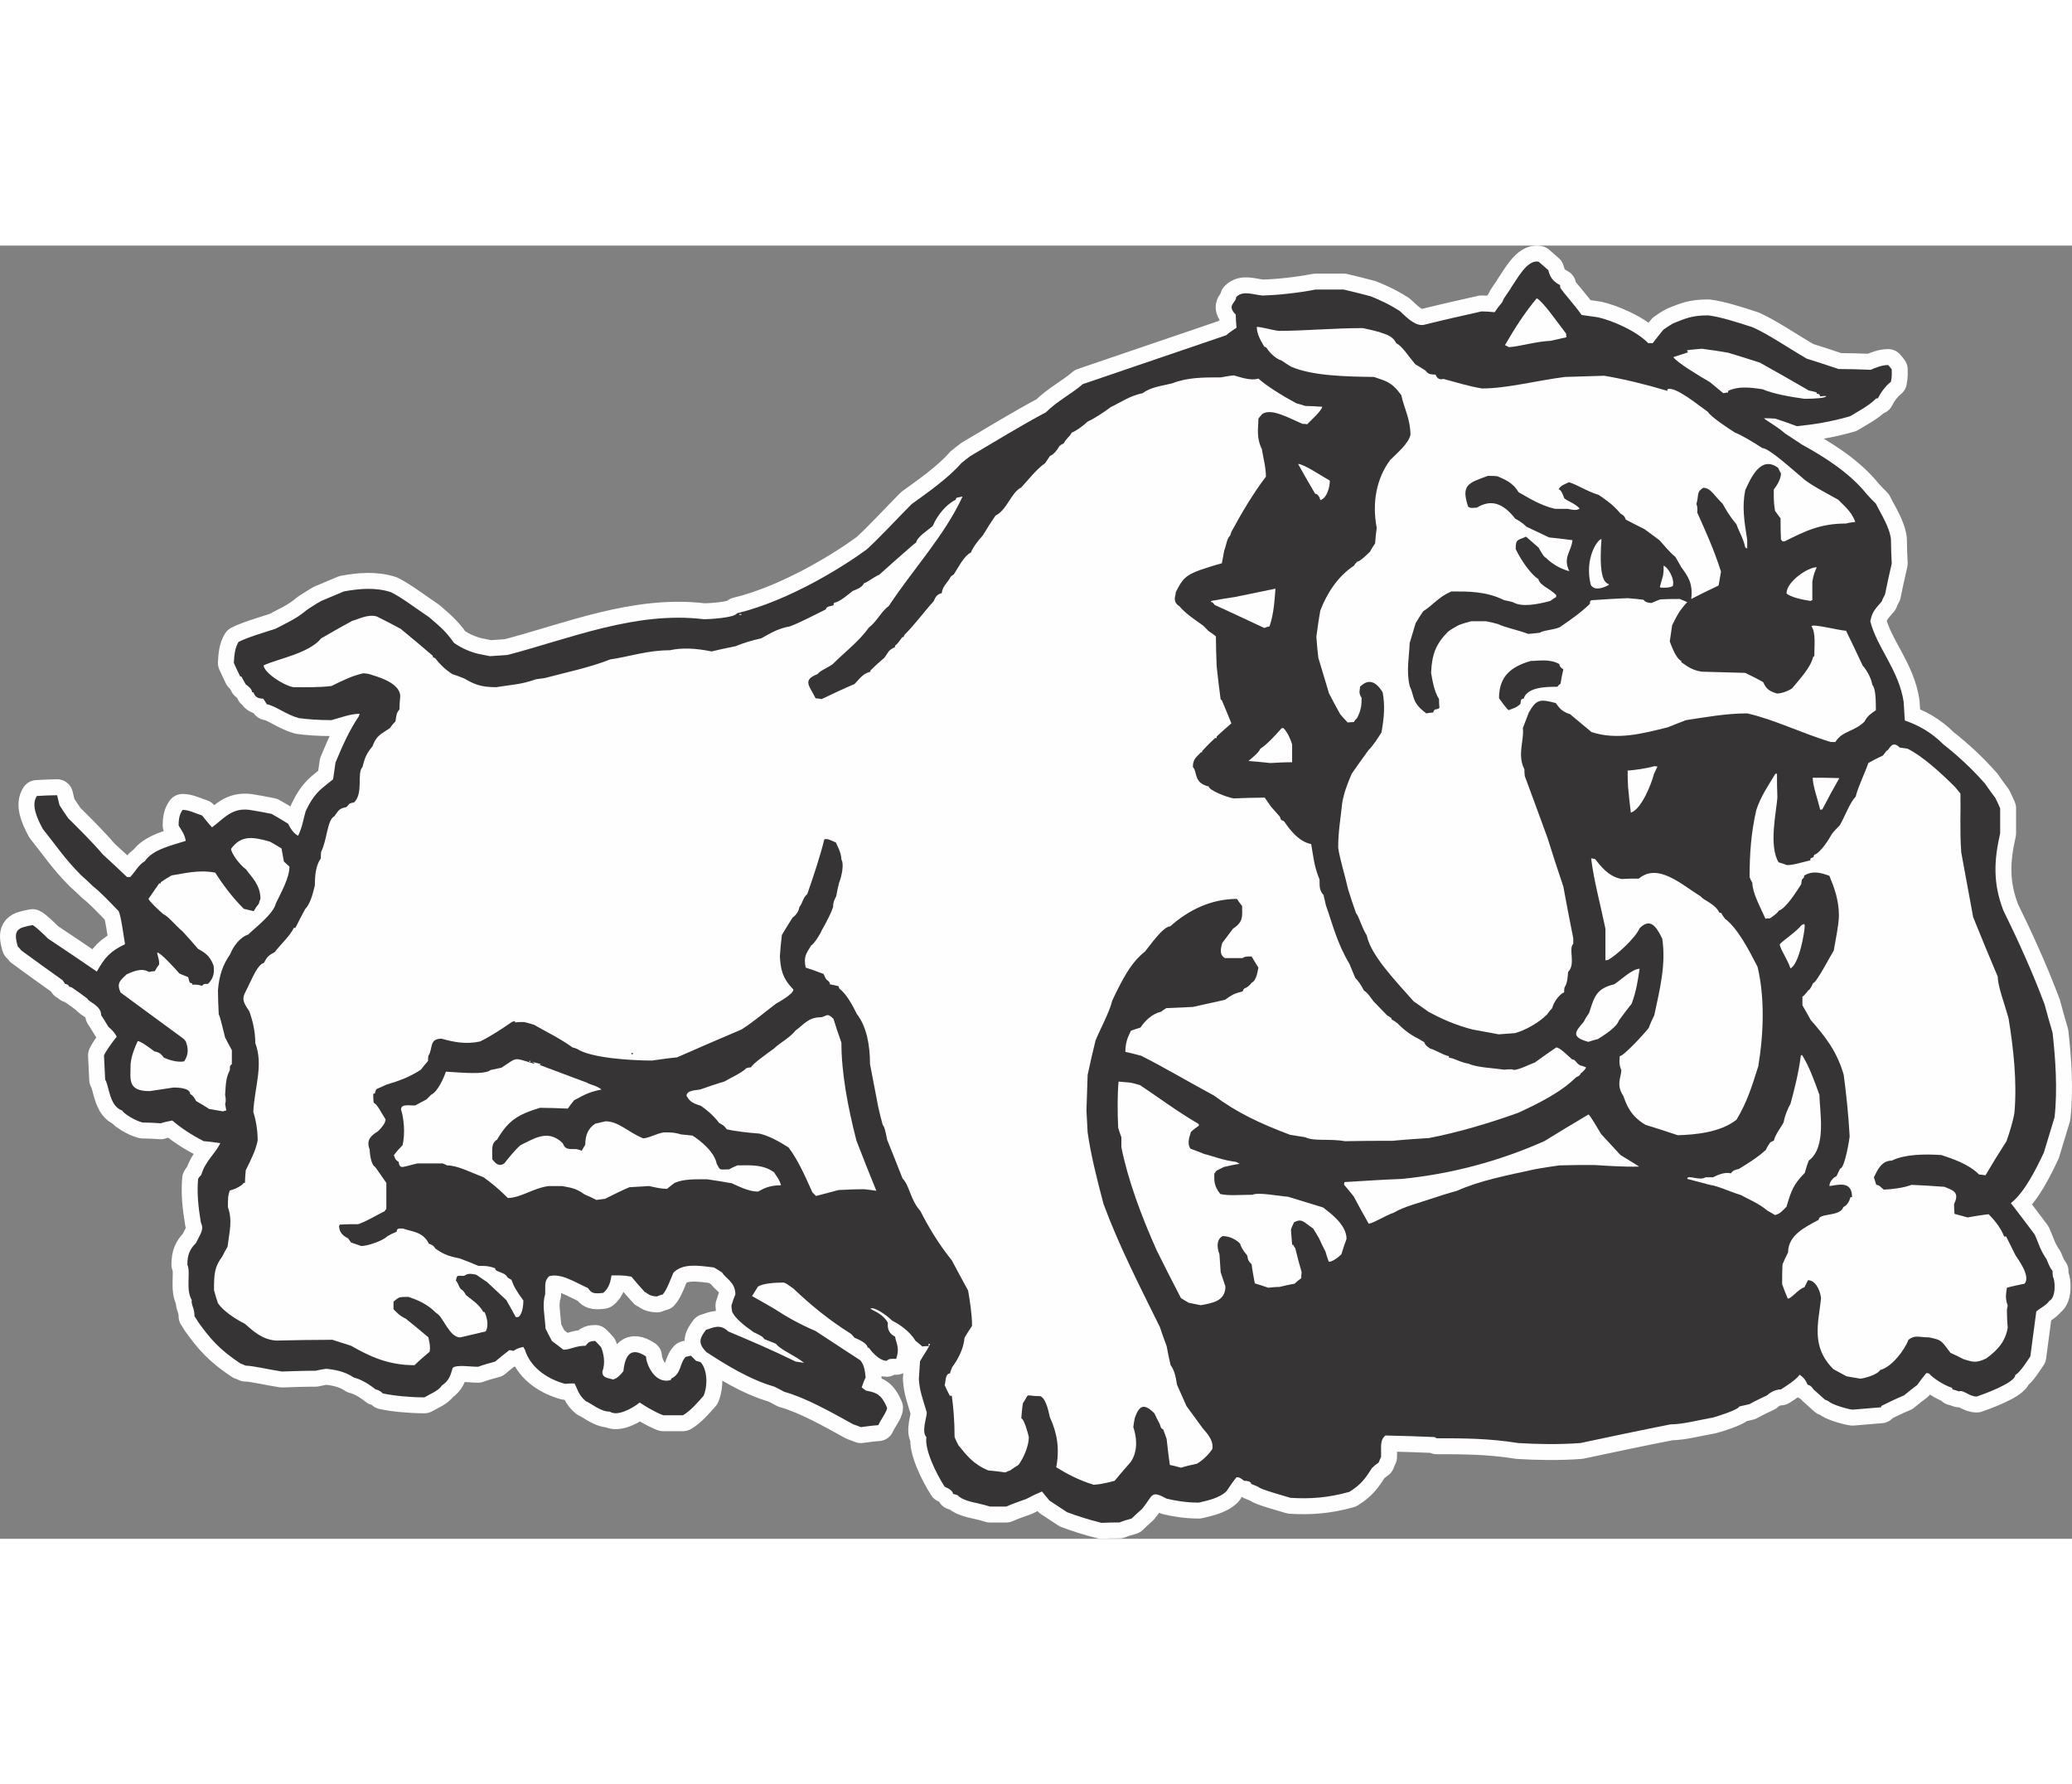 <?xml version="1.0" encoding="UTF-8"?>
<!DOCTYPE svg PUBLIC "-//W3C//DTD SVG 1.1//EN" "http://www.w3.org/Graphics/SVG/1.1/DTD/svg11.dtd">
<!-- Creator: CorelDRAW -->
<svg xmlns="http://www.w3.org/2000/svg" xml:space="preserve" width="7.848in" height="6.757in" version="1.1" style="shape-rendering:geometricPrecision; text-rendering:geometricPrecision; image-rendering:optimizeQuality; fill-rule:evenodd; clip-rule:evenodd"
viewBox="0 0 7847.74 4896.91"
 xmlns:xlink="http://www.w3.org/1999/xlink"
 xmlns:xodm="http://www.corel.com/coreldraw/odm/2003">
 <rect x="0" y="0" width="7847.74" height="4896.91" fill="#808080" stroke="none"/>
 <defs>
  <style type="text/css">
   <![CDATA[
    .str0 {stroke:#FEFEFE;stroke-width:120.63;stroke-linecap:round;stroke-linejoin:round;stroke-miterlimit:2.613}
    .fil0 {fill:none}
    .fil2 {fill:#FEFEFE}
    .fil1 {fill:#373435}
   ]]>
  </style>
 </defs>
 <g id="Layer_x0020_1">
  <g id="_2008643141488">
   <g>
    <path class="fil0 str0" d="M4172 4836.6c-54.15,-13.54 -94.75,-27.07 -130.85,-40.61 -22.56,-15.04 -45.12,-30.08 -66.18,-43.62 -10.53,-12.03 -19.55,-24.06 -28.58,-34.59 -21.06,9.02 -40.61,18.05 -60.16,28.58 -25.57,9.02 -51.14,18.05 -75.2,28.58 -21.06,0 -42.11,0 -61.67,0 -49.63,-16.54 -96.26,-16.54 -123.33,-43.62 -6.02,-1.5 -12.03,-3.01 -16.54,-4.51 0,-15.04 -31.58,-27.07 -31.58,-27.07 -33.09,-51.14 -76.71,-141.38 -69.19,-188 -19.55,-19.55 1.5,-73.7 1.5,-93.25 -16.54,-55.65 -27.07,-81.22 -30.08,-126.34 1.5,-22.56 3.01,-45.12 4.51,-67.68 6.02,-12.03 37.6,-57.15 37.6,-66.18 -9.02,0 -4.51,3.01 -4.51,9.02 -9.02,0 -16.54,0 -24.06,1.5 -9.02,-7.52 -18.05,-15.04 -27.07,-22.56 -22.56,-37.6 -63.17,-63.17 -87.23,-75.2 -22.56,-22.56 -72.19,-55.65 -82.72,-45.12 18.05,10.53 48.13,21.06 66.18,52.64 0,7.52 -6.02,36.1 27.07,52.64 6.02,30.08 18.05,43.62 4.51,84.23 -18.05,0 -27.07,-1.5 -36.1,7.52 -30.08,0 -61.67,-40.61 -67.68,-49.63 -1.5,0 -3.01,0 -4.51,0 0,-19.55 -49.63,-37.6 -49.63,-37.6 -4.51,-6.02 -9.02,-10.53 -13.54,-15.04 -84.23,-52.64 -154.92,-111.3 -218.09,-171.46 -18.05,-12.03 -27.07,-21.06 -37.6,-22.56 -33.09,0 -76.71,3.01 -96.26,15.04 -7.52,12.03 -15.04,24.06 -22.56,36.1 27.07,15.04 55.65,31.58 84.23,48.13 43.62,28.58 93.25,57.15 156.42,84.23 55.65,36.1 112.8,73.7 169.96,111.3 13.54,18.05 16.54,34.59 19.55,64.67 -6.02,12.03 -10.53,24.06 -15.04,37.6 4.51,3.01 10.53,7.52 16.54,12.03 37.6,7.52 57.15,12.03 79.71,64.67 0,15.04 -24.06,45.12 -33.09,66.18 -22.56,1.5 -45.12,4.51 -66.18,7.52 -10.53,-4.51 -19.55,-7.52 -28.58,-10.53 -87.23,-48.13 -180.48,-100.77 -261.7,-123.33 -13.54,-7.52 -25.57,-13.54 -37.6,-19.55 -94.75,-27.07 -188,-85.73 -257.19,-130.85 -36.1,-36.1 -22.56,-55.65 -1.5,-84.23 22.56,-6.02 52.64,-25.57 84.23,6.02 85.73,36.1 163.94,69.19 255.69,114.31 10.53,1.5 21.06,3.01 31.58,4.51 -36.1,-28.58 -90.24,-49.63 -106.79,-72.19 -15.04,-6.02 -30.08,-12.03 -45.12,-18.05 0,-9.02 -36.1,-24.06 -39.11,-25.57 -40.61,-28.58 -69.19,-52.64 -81.22,-76.71 -1.5,-9.02 -3.01,-16.54 -3.01,-24.06 4.51,-15.04 9.02,-28.58 15.04,-42.11 0,-48.13 -39.11,-61.67 -49.63,-82.72 -10.53,-7.52 -21.06,-13.54 -31.58,-19.55 -60.16,-7.52 -117.32,-16.54 -153.41,19.55 -7.52,16.54 -25.57,67.68 -40.61,82.72 -7.52,1.5 -15.04,4.51 -22.56,7.52 -31.58,-1.5 -34.59,-13.54 -45.12,-16.54 -18.05,-19.55 -34.59,-39.11 -51.14,-58.66 -34.59,-6.02 -51.14,-4.51 -75.2,-4.51 -3.01,18.05 -7.52,48.13 -31.58,66.18 -37.6,4.51 -45.12,0 -57.15,-18.05 -52.64,-24.06 -102.27,-57.15 -147.4,-45.12 -19.55,19.55 -13.54,33.09 -15.04,69.19 -12.03,36.1 -1.5,79.71 1.5,129.35 7.52,15.04 15.04,30.08 24.06,46.63 13.54,10.53 28.58,21.06 43.62,33.09 27.07,0 45.12,-15.04 84.23,-15.04 7.52,-10.53 13.54,-18.05 36.1,-18.05 7.52,7.52 15.04,15.04 22.56,24.06 7.52,18.05 18.05,57.15 4.51,91.75 0,19.55 9.02,22.56 40.61,30.08 16.54,-4.51 28.58,-18.05 39.11,-31.58 6.02,-58.66 27.07,-94.75 85.73,-55.65 0,27.07 33.09,108.29 94.75,88.74 0,-1.5 0,-3.01 0,-4.51 40.61,-19.55 31.58,-58.66 55.65,-82.72 6.02,-1.5 12.03,-3.01 19.55,-4.51 6.02,6.02 12.03,12.03 19.55,19.55 4.51,1.5 10.53,3.01 16.54,4.51 24.06,24.06 30.08,84.23 12.03,127.84 -21.06,24.06 -51.14,58.66 -78.21,73.7 -25.57,0 -51.14,0 -75.2,0 -37.6,-15.04 -67.68,-34.59 -88.74,-48.13 -25.57,21.06 -84.23,54.15 -112.8,34.59 -36.1,0 -70.69,-31.58 -90.24,-39.11 -28.58,-22.56 -33.09,-48.13 -43.62,-67.68 -12.03,0 -24.06,0 -36.1,1.5 -76.71,-21.06 -133.86,-69.19 -151.91,-129.35 -3.01,-4.51 -4.51,-7.52 -6.02,-10.53 -18.05,4.51 -24.06,6.02 -37.6,15.04 -6.02,-1.5 -10.53,-3.01 -15.04,-3.01 -18.05,13.54 -36.1,28.58 -54.15,43.62 -22.56,6.02 -43.62,12.03 -64.67,19.55 -30.08,0 -82.72,-9.02 -96.26,4.51 -7.52,28.58 -15.04,49.63 -40.61,66.18 -13.54,21.06 -43.62,31.58 -66.18,45.12 -54.15,0 -117.32,-6.02 -157.92,-15.04 -12.03,-12.03 -21.06,-13.54 -27.07,-15.04 -30.08,-24.06 -58.66,-39.11 -82.72,-45.12 -34.59,-24.06 -76.71,-30.08 -103.78,-33.09 -13.54,1.5 -27.07,4.51 -40.61,7.52 -43.62,0 -85.73,1.5 -127.84,3.01 -49.63,-7.52 -103.78,-21.06 -138.37,-22.56 -6.02,-3.01 -12.03,-6.02 -18.05,-7.52 -79.71,-52.64 -115.81,-94.75 -160.93,-157.92 -4.51,-7.52 -9.02,-15.04 -13.54,-21.06 0,-31.58 -13.54,-43.62 -10.53,-61.67 -24.06,-40.61 -3.01,-105.28 -16.54,-133.86 0,-37.6 9.02,-58.66 33.09,-82.72 15.04,-33.09 31.58,-49.63 18.05,-76.71 -10.53,-63.17 -15.04,-114.31 -10.53,-165.44 3.01,-6.02 7.52,-10.53 12.03,-15.04 15.04,-52.64 52.64,-79.71 72.19,-120.32 -21.06,-3.01 -42.11,-6.02 -63.17,-7.52 -49.63,-25.57 -87.23,-51.14 -118.82,-78.21 -15.04,3.01 -30.08,6.02 -43.62,10.53 -24.06,-1.5 -46.63,-3.01 -69.19,-3.01 -30.08,-7.52 -72.19,-34.59 -76.71,-45.12 -49.63,-16.54 -49.63,-94.75 -64.67,-117.32 -1.5,-31.58 -3.01,-61.67 -4.51,-91.75 9.02,-19.55 31.58,-49.63 48.13,-70.69 -9.02,-19.55 -28.58,-34.59 -31.58,-37.6 -9.02,-15.04 -18.05,-30.08 -27.07,-43.62 0,-37.6 -48.13,-49.63 -52.64,-63.17 -19.55,-15.04 -39.11,-28.58 -58.66,-42.11 -4.51,-1.5 -7.52,-3.01 -10.53,-3.01 0,-7.52 -13.54,-10.53 -15.04,-10.53 -3.01,-4.51 -6.02,-9.02 -9.02,-13.54 -52.64,-37.6 -105.28,-75.2 -156.42,-112.8 -4.51,-6.02 -9.02,-10.53 -13.54,-15.04 -19.55,-66.18 1.5,-70.69 55.65,-81.22 10.53,4.51 36.1,28.58 58.66,51.14 61.67,40.61 123.33,82.72 185,124.84 30.08,-52.64 48.13,-75.2 106.79,-103.78 -6.02,-34.59 -15.04,-106.79 -24.06,-124.84 -33.09,-34.59 -73.7,-76.71 -97.76,-94.75 -15.04,-15.04 -30.08,-28.58 -45.12,-42.11 -61.67,-61.67 -94.75,-112.8 -144.39,-174.47 -25.57,-46.63 -43.62,-93.25 -22.56,-124.84 25.57,-1.5 51.14,-3.01 76.71,-3.01 3.01,12.03 6.02,24.06 9.02,37.6 10.53,16.54 21.06,33.09 33.09,49.63 40.61,40.61 85.73,84.23 132.36,138.37 30.08,27.07 60.16,55.65 90.24,84.23 3.01,0 7.52,0 12.03,0 18.05,-18.05 31.58,-46.63 55.65,-60.16 28.58,-43.62 102.27,-60.16 154.92,-76.71 -4.51,-28.58 -22.56,-48.13 -27.07,-58.66 0,-28.58 4.51,-43.62 15.04,-58.66 22.56,0 42.11,10.53 73.7,21.06 12.03,15.04 24.06,30.08 37.6,45.12 46.63,-34.59 75.2,-75.2 142.88,-66.18 27.07,4.51 54.15,9.02 82.72,15.04 21.06,12.03 42.11,24.06 63.17,37.6 1.5,3.01 15.04,34.59 37.6,45.12 16.54,-34.59 19.55,-63.17 28.58,-93.25 7.52,-15.04 15.04,-30.08 24.06,-43.62 24.06,-36.1 48.13,-51.14 79.71,-76.71 3.01,-21.06 6.02,-42.11 9.02,-63.17 25.57,-61.67 51.14,-120.32 88.74,-175.97 0,-3.01 1.5,-6.02 3.01,-9.02 -34.59,0 -73.7,15.04 -106.79,24.06 -49.63,0 -88.74,-3.01 -123.33,-7.52 -49.63,-13.54 -88.74,-46.63 -121.83,-52.64 -4.51,-7.52 -9.02,-15.04 -13.54,-21.06 -31.58,0 -33.09,-18.05 -37.6,-24.06 -1.5,0 -3.01,0 -4.51,0 0,-13.54 -18.05,-25.57 -24.06,-30.08 -6.02,-10.53 -12.03,-21.06 -16.54,-30.08 -1.5,0 -3.01,0 -4.51,0 -9.02,-18.05 -16.54,-34.59 -24.06,-51.14 1.5,-30.08 4.51,-58.66 18.05,-79.71 36.1,-18.05 93.25,-34.59 139.88,-49.63 36.1,-19.55 75.2,-36.1 108.29,-63.17 10.53,-9.02 22.56,-16.54 34.59,-24.06 9.02,-6.02 19.55,-12.03 30.08,-18.05 28.58,-12.03 57.15,-24.06 85.73,-36.1 57.15,-10.53 120.32,-16.54 178.98,3.01 42.11,21.06 94.75,61.67 144.39,94.75 28.58,25.57 60.16,48.13 93.25,96.26 18.05,13.54 49.63,31.58 91.75,42.11 15.04,3.01 30.08,6.02 45.12,9.02 21.06,-1.5 43.62,-3.01 66.18,-4.51 236.13,-61.67 485.8,-166.95 744.5,-135.36 13.54,0 115.81,-4.51 124.84,-22.56 200.1,-48.14 409.23,-181.05 491.82,-242.15 55.65,-51.14 114.31,-115.81 169.96,-171.46 58.66,-42.11 139.88,-99.27 188,-154.92 10.53,-9.02 22.56,-18.05 34.59,-27.07 91.75,-54.15 192.52,-115.81 285.77,-165.44 42.11,-42.11 96.26,-69.19 139.88,-106.79l542.96 -185c12.03,-10.53 25.57,-19.55 39.11,-28.58 -1.5,-16.54 -3.01,-33.09 -3.01,-49.63 -36.1,-36.1 1.5,-43.62 1.5,-66.18 25.57,-25.57 58.66,-10.53 99.27,-6.02 57.15,-1.5 130.85,-9.02 201.54,-22.56 34.59,0 70.69,0 106.79,0 33.09,7.52 67.68,16.54 102.27,25.57 33.09,13.54 67.68,28.58 109.79,55.65 15.04,12.03 54.15,58.66 90.24,52.64 72.19,-18.05 145.89,-34.59 219.59,-51.14 16.54,0 33.09,1.5 49.63,3.01 9.02,-13.54 18.05,-25.57 28.58,-37.6 7.52,-21.06 25.57,-39.11 34.59,-57.15 21.06,-28.58 60.16,-106.79 103.78,-96.26 12.03,10.53 24.06,21.06 36.1,31.58 4.51,15.04 9.02,39.11 45.12,57.15 0,3.01 0,6.02 0,9.02 16.54,25.57 55.65,66.18 81.22,103.78 21.06,3.01 42.11,6.02 63.17,9.02 51.14,12.03 139.88,48.13 189.51,97.76 4.51,0 10.53,0 16.54,0 13.54,-18.05 27.07,-34.59 40.61,-51.14 12.03,-9.02 24.06,-16.54 37.6,-24.06 45.12,-18.05 69.19,-30.08 132.36,-30.08 46.63,6.02 103.78,24.06 168.45,45.12 63.17,28.58 129.35,75.2 204.55,118.82 39.11,12.03 79.71,25.57 120.32,39.11 40.61,0 81.22,1.5 121.83,3.01 18.05,-7.52 42.11,-18.05 66.18,-18.05 4.51,4.51 9.02,10.53 13.54,16.54 0,12.03 1.5,24.06 -3.01,46.63 -21.06,16.54 -39.11,42.11 -49.63,63.17 -3.01,0 -4.51,0 -6.02,0 -28.58,28.58 -64.67,46.63 -99.27,67.68 -72.19,21.06 -139.88,31.58 -201.54,37.6 -27.07,-10.53 -54.15,-19.55 -81.22,-28.58 -15.04,-1.5 -30.08,-1.5 -43.62,-1.5 9.02,9.02 51.14,31.58 79.71,57.15 21.06,13.54 43.62,28.58 66.18,43.62 76.71,42.11 175.97,102.27 243.65,186.5 10.53,12.03 22.56,24.06 34.59,36.1 16.54,34.59 51.14,85.73 57.15,133.86 0,30.08 1.5,61.67 3.01,93.25 -9.02,39.11 -18.05,78.21 -25.57,117.32 -4.51,7.52 -9.02,16.54 -12.03,25.57 -24.06,28.58 -36.1,37.6 -43.62,75.2 24.06,97.76 108.29,185 126.34,305.32 1.5,22.56 3.01,46.63 4.51,70.69 48.13,16.54 97.76,42.11 145.89,90.24 49.63,39.11 103.78,87.23 157.92,148.9 12.03,18.05 25.57,36.1 39.11,54.15 6.02,12.03 12.03,25.57 18.05,39.11 0,31.58 0,63.17 0,94.75 -22.56,99.27 -28.58,186.5 12.03,291.78 52.64,106.79 109.79,231.62 156.42,356.46 9.02,34.59 19.55,70.69 30.08,106.79 10.53,93.25 19.55,213.57 7.52,320.36 -13.54,43.62 -27.07,88.74 -40.61,133.86 -27.07,57.15 -72.19,150.4 -124.84,191.01 30.08,39.11 60.16,78.21 90.24,118.82 13.54,28.58 18.05,52.64 40.61,87.23 7.52,7.52 9.02,27.07 27.07,51.14 0,7.52 0,15.04 1.5,22.56 7.52,7.52 13.54,76.71 -13.54,90.24 -12.03,18.05 -37.6,28.58 -49.63,40.61 -7.52,55.65 -15.04,112.8 -22.56,169.96 -13.54,19.55 -36.1,57.15 -57.15,70.69 0,30.08 -127.84,75.2 -145.89,81.22 -28.58,0 -51.14,-27.07 -67.68,-19.55 -9.02,-3.01 -16.54,-6.02 -24.06,-7.52 -1.5,-3.01 -1.5,-4.51 -1.5,-6.02 -34.59,-10.53 -76.71,-40.61 -87.23,-54.15 -4.51,-1.5 -7.52,-1.5 -10.53,-1.5 -12.03,15.04 -24.06,30.08 -34.59,45.12 -16.54,12.03 -33.09,25.57 -49.63,39.11 -28.58,12.03 -57.15,25.57 -84.23,39.11 -1.5,1.5 -3.01,3.01 -3.01,6.02 -36.1,3.01 -72.19,6.02 -108.29,9.02 -30.08,-4.51 -79.71,-21.06 -90.24,-31.58 -4.51,-3.01 -9.02,-4.51 -13.54,-6.02 -15.04,-13.54 -30.08,-27.07 -43.62,-39.11 -9.02,-13.54 -13.54,-15.04 -22.56,-18.05 -10.53,-25.57 -22.56,-31.58 -30.08,-37.6 -13.54,19.55 -49.63,42.11 -70.69,55.65 -24.06,0 -45.12,15.04 -52.64,22.56 -22.56,10.53 -45.12,21.06 -66.18,33.09 -13.54,3.01 -27.07,6.02 -39.11,9.02 -4.51,13.54 -93.25,40.61 -100.77,42.11 -52.64,9.02 -112.8,25.57 -159.43,25.57 -114.31,22.56 -228.61,46.63 -341.42,70.69 -82.72,6.02 -162.44,4.51 -236.13,0 -109.79,-18.05 -213.57,-18.05 -308.33,-18.05 -3.01,-1.5 -6.02,-3.01 -7.52,-4.51 -63.17,-3.01 -124.84,-4.51 -186.5,-6.02 -22.56,18.05 -15.04,46.63 -16.54,81.22 -3.01,6.02 -6.02,13.54 -9.02,21.06 -9.02,6.02 -18.05,13.54 -25.57,21.06 -25.57,40.61 -42.11,63.17 -85.73,90.24 -81.22,22.56 -148.9,27.07 -222.6,22.56 -19.55,-6.02 -117.32,-33.09 -120.32,-40.61 -10.53,-4.51 -19.55,-9.02 -28.58,-12.03 0,-10.53 -19.55,-12.03 -27.07,-12.03 -13.54,-10.53 -18.05,-13.54 -28.58,-13.54 -13.54,16.54 -25.57,34.59 -37.6,52.64 -27.07,27.07 -73.7,36.1 -105.28,43.62 -49.63,0 -90.24,-7.52 -121.83,-15.04 -61.67,-33.09 -49.63,-13.54 -93.25,39.11 -13.54,12.03 -27.07,24.06 -39.11,36.1 -16.54,4.51 -31.58,9.02 -46.63,15.04 -22.56,0 -45.12,0 -67.68,1.5z"/>
    <path id="_1" class="fil1" d="M4172 4836.6c-54.15,-13.54 -94.75,-27.07 -130.85,-40.61 -22.56,-15.04 -45.12,-30.08 -66.18,-43.62 -10.53,-12.03 -19.55,-24.06 -28.58,-34.59 -21.06,9.02 -40.61,18.05 -60.16,28.58 -25.57,9.02 -51.14,18.05 -75.2,28.58 -21.06,0 -42.11,0 -61.67,0 -49.63,-16.54 -96.26,-16.54 -123.33,-43.62 -6.02,-1.5 -12.03,-3.01 -16.54,-4.51 0,-15.04 -31.58,-27.07 -31.58,-27.07 -33.09,-51.14 -76.71,-141.38 -69.19,-188 -19.55,-19.55 1.5,-73.7 1.5,-93.25 -16.54,-55.65 -27.07,-81.22 -30.08,-126.34 1.5,-22.56 3.01,-45.12 4.51,-67.68 6.02,-12.03 37.6,-57.15 37.6,-66.18 -9.02,0 -4.51,3.01 -4.51,9.02 -9.02,0 -16.54,0 -24.06,1.5 -9.02,-7.52 -18.05,-15.04 -27.07,-22.56 -22.56,-37.6 -63.17,-63.17 -87.23,-75.2 -22.56,-22.56 -72.19,-55.65 -82.72,-45.12 18.05,10.53 48.13,21.06 66.18,52.64 0,7.52 -6.02,36.1 27.07,52.64 6.02,30.08 18.05,43.62 4.51,84.23 -18.05,0 -27.07,-1.5 -36.1,7.52 -30.08,0 -61.67,-40.61 -67.68,-49.63 -1.5,0 -3.01,0 -4.51,0 0,-19.55 -49.63,-37.6 -49.63,-37.6 -4.51,-6.02 -9.02,-10.53 -13.54,-15.04 -84.23,-52.64 -154.92,-111.3 -218.09,-171.46 -18.05,-12.03 -27.07,-21.06 -37.6,-22.56 -33.09,0 -76.71,3.01 -96.26,15.04 -7.52,12.03 -15.04,24.06 -22.56,36.1 27.07,15.04 55.65,31.58 84.23,48.13 43.62,28.58 93.25,57.15 156.42,84.23 55.65,36.1 112.8,73.7 169.96,111.3 13.54,18.05 16.54,34.59 19.55,64.67 -6.02,12.03 -10.53,24.06 -15.04,37.6 4.51,3.01 10.53,7.52 16.54,12.03 37.6,7.52 57.15,12.03 79.71,64.67 0,15.04 -24.06,45.12 -33.09,66.18 -22.56,1.5 -45.12,4.51 -66.18,7.52 -10.53,-4.51 -19.55,-7.52 -28.58,-10.53 -87.23,-48.13 -180.48,-100.77 -261.7,-123.33 -13.54,-7.52 -25.57,-13.54 -37.6,-19.55 -94.75,-27.07 -188,-85.73 -257.19,-130.85 -36.1,-36.1 -22.56,-55.65 -1.5,-84.23 22.56,-6.02 52.64,-25.57 84.23,6.02 85.73,36.1 163.94,69.19 255.69,114.31 10.53,1.5 21.06,3.01 31.58,4.51 -36.1,-28.58 -90.24,-49.63 -106.79,-72.19 -15.04,-6.02 -30.08,-12.03 -45.12,-18.05 0,-9.02 -36.1,-24.06 -39.11,-25.57 -40.61,-28.58 -69.19,-52.64 -81.22,-76.71 -1.5,-9.02 -3.01,-16.54 -3.01,-24.06 4.51,-15.04 9.02,-28.58 15.04,-42.11 0,-48.13 -39.11,-61.67 -49.63,-82.72 -10.53,-7.52 -21.06,-13.54 -31.58,-19.55 -60.16,-7.52 -117.32,-16.54 -153.41,19.55 -7.52,16.54 -25.57,67.68 -40.61,82.72 -7.52,1.5 -15.04,4.51 -22.56,7.52 -31.58,-1.5 -34.59,-13.54 -45.12,-16.54 -18.05,-19.55 -34.59,-39.11 -51.14,-58.66 -34.59,-6.02 -51.14,-4.51 -75.2,-4.51 -3.01,18.05 -7.52,48.13 -31.58,66.18 -37.6,4.51 -45.12,0 -57.15,-18.05 -52.64,-24.06 -102.27,-57.15 -147.4,-45.12 -19.55,19.55 -13.54,33.09 -15.04,69.19 -12.03,36.1 -1.5,79.71 1.5,129.35 7.52,15.04 15.04,30.08 24.06,46.63 13.54,10.53 28.58,21.06 43.62,33.09 27.07,0 45.12,-15.04 84.23,-15.04 7.52,-10.53 13.54,-18.05 36.1,-18.05 7.52,7.52 15.04,15.04 22.56,24.06 7.52,18.05 18.05,57.15 4.51,91.75 0,19.55 9.02,22.56 40.61,30.08 16.54,-4.51 28.58,-18.05 39.11,-31.58 6.02,-58.66 27.07,-94.75 85.73,-55.65 0,27.07 33.09,108.29 94.75,88.74 0,-1.5 0,-3.01 0,-4.51 40.61,-19.55 31.58,-58.66 55.65,-82.72 6.02,-1.5 12.03,-3.01 19.55,-4.51 6.02,6.02 12.03,12.03 19.55,19.55 4.51,1.5 10.53,3.01 16.54,4.51 24.06,24.06 30.08,84.23 12.03,127.84 -21.06,24.06 -51.14,58.66 -78.21,73.7 -25.57,0 -51.14,0 -75.2,0 -37.6,-15.04 -67.68,-34.59 -88.74,-48.13 -25.57,21.06 -84.23,54.15 -112.8,34.59 -36.1,0 -70.69,-31.58 -90.24,-39.11 -28.58,-22.56 -33.09,-48.13 -43.62,-67.68 -12.03,0 -24.06,0 -36.1,1.5 -76.71,-21.06 -133.86,-69.19 -151.91,-129.35 -3.01,-4.51 -4.51,-7.52 -6.02,-10.53 -18.05,4.51 -24.06,6.02 -37.6,15.04 -6.02,-1.5 -10.53,-3.01 -15.04,-3.01 -18.05,13.54 -36.1,28.58 -54.15,43.62 -22.56,6.02 -43.62,12.03 -64.67,19.55 -30.08,0 -82.72,-9.02 -96.26,4.51 -7.52,28.58 -15.04,49.63 -40.61,66.18 -13.54,21.06 -43.62,31.58 -66.18,45.12 -54.15,0 -117.32,-6.02 -157.92,-15.04 -12.03,-12.03 -21.06,-13.54 -27.07,-15.04 -30.08,-24.06 -58.66,-39.11 -82.72,-45.12 -34.59,-24.06 -76.71,-30.08 -103.78,-33.09 -13.54,1.5 -27.07,4.51 -40.61,7.52 -43.62,0 -85.73,1.5 -127.84,3.01 -49.63,-7.52 -103.78,-21.06 -138.37,-22.56 -6.02,-3.01 -12.03,-6.02 -18.05,-7.52 -79.71,-52.64 -115.81,-94.75 -160.93,-157.92 -4.51,-7.52 -9.02,-15.04 -13.54,-21.06 0,-31.58 -13.54,-43.62 -10.53,-61.67 -24.06,-40.61 -3.01,-105.28 -16.54,-133.86 0,-37.6 9.02,-58.66 33.09,-82.72 15.04,-33.09 31.58,-49.63 18.05,-76.71 -10.53,-63.17 -15.04,-114.31 -10.53,-165.44 3.01,-6.02 7.52,-10.53 12.03,-15.04 15.04,-52.64 52.64,-79.71 72.19,-120.32 -21.06,-3.01 -42.11,-6.02 -63.17,-7.52 -49.63,-25.57 -87.23,-51.14 -118.82,-78.21 -15.04,3.01 -30.08,6.02 -43.62,10.53 -24.06,-1.5 -46.63,-3.01 -69.19,-3.01 -30.08,-7.52 -72.19,-34.59 -76.71,-45.12 -49.63,-16.54 -49.63,-94.75 -64.67,-117.32 -1.5,-31.58 -3.01,-61.67 -4.51,-91.75 9.02,-19.55 31.58,-49.63 48.13,-70.69 -9.02,-19.55 -28.58,-34.59 -31.58,-37.6 -9.02,-15.04 -18.05,-30.08 -27.07,-43.62 0,-37.6 -48.13,-49.63 -52.64,-63.17 -19.55,-15.04 -39.11,-28.58 -58.66,-42.11 -4.51,-1.5 -7.52,-3.01 -10.53,-3.01 0,-7.52 -13.54,-10.53 -15.04,-10.53 -3.01,-4.51 -6.02,-9.02 -9.02,-13.54 -52.64,-37.6 -105.28,-75.2 -156.42,-112.8 -4.51,-6.02 -9.02,-10.53 -13.54,-15.04 -19.55,-66.18 1.5,-70.69 55.65,-81.22 10.53,4.51 36.1,28.58 58.66,51.14 61.67,40.61 123.33,82.72 185,124.84 30.08,-52.64 48.13,-75.2 106.79,-103.78 -6.02,-34.59 -15.04,-106.79 -24.06,-124.84 -33.09,-34.59 -73.7,-76.71 -97.76,-94.75 -15.04,-15.04 -30.08,-28.58 -45.12,-42.11 -61.67,-61.67 -94.75,-112.8 -144.39,-174.47 -25.57,-46.63 -43.62,-93.25 -22.56,-124.84 25.57,-1.5 51.14,-3.01 76.71,-3.01 3.01,12.03 6.02,24.06 9.02,37.6 10.53,16.54 21.06,33.09 33.09,49.63 40.61,40.61 85.73,84.23 132.36,138.37 30.08,27.07 60.16,55.65 90.24,84.23 3.01,0 7.52,0 12.03,0 18.05,-18.05 31.58,-46.63 55.65,-60.16 28.58,-43.62 102.27,-60.16 154.92,-76.71 -4.51,-28.58 -22.56,-48.13 -27.07,-58.66 0,-28.58 4.51,-43.62 15.04,-58.66 22.56,0 42.11,10.53 73.7,21.06 12.03,15.04 24.06,30.08 37.6,45.12 46.63,-34.59 75.2,-75.2 142.88,-66.18 27.07,4.51 54.15,9.02 82.72,15.04 21.06,12.03 42.11,24.06 63.17,37.6 1.5,3.01 15.04,34.59 37.6,45.12 16.54,-34.59 19.55,-63.17 28.58,-93.25 7.52,-15.04 15.04,-30.08 24.06,-43.62 24.06,-36.1 48.13,-51.14 79.71,-76.71 3.01,-21.06 6.02,-42.11 9.02,-63.17 25.57,-61.67 51.14,-120.32 88.74,-175.97 0,-3.01 1.5,-6.02 3.01,-9.02 -34.59,0 -73.7,15.04 -106.79,24.06 -49.63,0 -88.74,-3.01 -123.33,-7.52 -49.63,-13.54 -88.74,-46.63 -121.83,-52.64 -4.51,-7.52 -9.02,-15.04 -13.54,-21.06 -31.58,0 -33.09,-18.05 -37.6,-24.06 -1.5,0 -3.01,0 -4.51,0 0,-13.54 -18.05,-25.57 -24.06,-30.08 -6.02,-10.53 -12.03,-21.06 -16.54,-30.08 -1.5,0 -3.01,0 -4.51,0 -9.02,-18.05 -16.54,-34.59 -24.06,-51.14 1.5,-30.08 4.51,-58.66 18.05,-79.71 36.1,-18.05 93.25,-34.59 139.88,-49.63 36.1,-19.55 75.2,-36.1 108.29,-63.17 10.53,-9.02 22.56,-16.54 34.59,-24.06 9.02,-6.02 19.55,-12.03 30.08,-18.05 28.58,-12.03 57.15,-24.06 85.73,-36.1 57.15,-10.53 120.32,-16.54 178.98,3.01 42.11,21.06 94.75,61.67 144.39,94.75 28.58,25.57 60.16,48.13 93.25,96.26 18.05,13.54 49.63,31.58 91.75,42.11 15.04,3.01 30.08,6.02 45.12,9.02 21.06,-1.5 43.62,-3.01 66.18,-4.51 236.13,-61.67 485.8,-166.95 744.5,-135.36 13.54,0 115.81,-4.51 124.84,-22.56 200.1,-48.14 409.23,-181.05 491.82,-242.15 55.65,-51.14 114.31,-115.81 169.96,-171.46 58.66,-42.11 139.88,-99.27 188,-154.92 10.53,-9.02 22.56,-18.05 34.59,-27.07 91.75,-54.15 192.52,-115.81 285.77,-165.44 42.11,-42.11 96.26,-69.19 139.88,-106.79l542.96 -185c12.03,-10.53 25.57,-19.55 39.11,-28.58 -1.5,-16.54 -3.01,-33.09 -3.01,-49.63 -36.1,-36.1 1.5,-43.62 1.5,-66.18 25.57,-25.57 58.66,-10.53 99.27,-6.02 57.15,-1.5 130.85,-9.02 201.54,-22.56 34.59,0 70.69,0 106.79,0 33.09,7.52 67.68,16.54 102.27,25.57 33.09,13.54 67.68,28.58 109.79,55.65 15.04,12.03 54.15,58.66 90.24,52.64 72.19,-18.05 145.89,-34.59 219.59,-51.14 16.54,0 33.09,1.5 49.63,3.01 9.02,-13.54 18.05,-25.57 28.58,-37.6 7.52,-21.06 25.57,-39.11 34.59,-57.15 21.06,-28.58 60.16,-106.79 103.78,-96.26 12.03,10.53 24.06,21.06 36.1,31.58 4.51,15.04 9.02,39.11 45.12,57.15 0,3.01 0,6.02 0,9.02 16.54,25.57 55.65,66.18 81.22,103.78 21.06,3.01 42.11,6.02 63.17,9.02 51.14,12.03 139.88,48.13 189.51,97.76 4.51,0 10.53,0 16.54,0 13.54,-18.05 27.07,-34.59 40.61,-51.14 12.03,-9.02 24.06,-16.54 37.6,-24.06 45.12,-18.05 69.19,-30.08 132.36,-30.08 46.63,6.02 103.78,24.06 168.45,45.12 63.17,28.58 129.35,75.2 204.55,118.82 39.11,12.03 79.71,25.57 120.32,39.11 40.61,0 81.22,1.5 121.83,3.01 18.05,-7.52 42.11,-18.05 66.18,-18.05 4.51,4.51 9.02,10.53 13.54,16.54 0,12.03 1.5,24.06 -3.01,46.63 -21.06,16.54 -39.11,42.11 -49.63,63.17 -3.01,0 -4.51,0 -6.02,0 -28.58,28.58 -64.67,46.63 -99.27,67.68 -72.19,21.06 -139.88,31.58 -201.54,37.6 -27.07,-10.53 -54.15,-19.55 -81.22,-28.58 -15.04,-1.5 -30.08,-1.5 -43.62,-1.5 9.02,9.02 51.14,31.58 79.71,57.15 21.06,13.54 43.62,28.58 66.18,43.62 76.71,42.11 175.97,102.27 243.65,186.5 10.53,12.03 22.56,24.06 34.59,36.1 16.54,34.59 51.14,85.73 57.15,133.86 0,30.08 1.5,61.67 3.01,93.25 -9.02,39.11 -18.05,78.21 -25.57,117.32 -4.51,7.52 -9.02,16.54 -12.03,25.57 -24.06,28.58 -36.1,37.6 -43.62,75.2 24.06,97.76 108.29,185 126.34,305.32 1.5,22.56 3.01,46.63 4.51,70.69 48.13,16.54 97.76,42.11 145.89,90.24 49.63,39.11 103.78,87.23 157.92,148.9 12.03,18.05 25.57,36.1 39.11,54.15 6.02,12.03 12.03,25.57 18.05,39.11 0,31.58 0,63.17 0,94.75 -22.56,99.27 -28.58,186.5 12.03,291.78 52.64,106.79 109.79,231.62 156.42,356.46 9.02,34.59 19.55,70.69 30.08,106.79 10.53,93.25 19.55,213.57 7.52,320.36 -13.54,43.62 -27.07,88.74 -40.61,133.86 -27.07,57.15 -72.19,150.4 -124.84,191.01 30.08,39.11 60.16,78.21 90.24,118.82 13.54,28.58 18.05,52.64 40.61,87.23 7.52,7.52 9.02,27.07 27.07,51.14 0,7.52 0,15.04 1.5,22.56 7.52,7.52 13.54,76.71 -13.54,90.24 -12.03,18.05 -37.6,28.58 -49.63,40.61 -7.52,55.65 -15.04,112.8 -22.56,169.96 -13.54,19.55 -36.1,57.15 -57.15,70.69 0,30.08 -127.84,75.2 -145.89,81.22 -28.58,0 -51.14,-27.07 -67.68,-19.55 -9.02,-3.01 -16.54,-6.02 -24.06,-7.52 -1.5,-3.01 -1.5,-4.51 -1.5,-6.02 -34.59,-10.53 -76.71,-40.61 -87.23,-54.15 -4.51,-1.5 -7.52,-1.5 -10.53,-1.5 -12.03,15.04 -24.06,30.08 -34.59,45.12 -16.54,12.03 -33.09,25.57 -49.63,39.11 -28.58,12.03 -57.15,25.57 -84.23,39.11 -1.5,1.5 -3.01,3.01 -3.01,6.02 -36.1,3.01 -72.19,6.02 -108.29,9.02 -30.08,-4.51 -79.71,-21.06 -90.24,-31.58 -4.51,-3.01 -9.02,-4.51 -13.54,-6.02 -15.04,-13.54 -30.08,-27.07 -43.62,-39.11 -9.02,-13.54 -13.54,-15.04 -22.56,-18.05 -10.53,-25.57 -22.56,-31.58 -30.08,-37.6 -13.54,19.55 -49.63,42.11 -70.69,55.65 -24.06,0 -45.12,15.04 -52.64,22.56 -22.56,10.53 -45.12,21.06 -66.18,33.09 -13.54,3.01 -27.07,6.02 -39.11,9.02 -4.51,13.54 -93.25,40.61 -100.77,42.11 -52.64,9.02 -112.8,25.57 -159.43,25.57 -114.31,22.56 -228.61,46.63 -341.42,70.69 -82.72,6.02 -162.44,4.51 -236.13,0 -109.79,-18.05 -213.57,-18.05 -308.33,-18.05 -3.01,-1.5 -6.02,-3.01 -7.52,-4.51 -63.17,-3.01 -124.84,-4.51 -186.5,-6.02 -22.56,18.05 -15.04,46.63 -16.54,81.22 -3.01,6.02 -6.02,13.54 -9.02,21.06 -9.02,6.02 -18.05,13.54 -25.57,21.06 -25.57,40.61 -42.11,63.17 -85.73,90.24 -81.22,22.56 -148.9,27.07 -222.6,22.56 -19.55,-6.02 -117.32,-33.09 -120.32,-40.61 -10.53,-4.51 -19.55,-9.02 -28.58,-12.03 0,-10.53 -19.55,-12.03 -27.07,-12.03 -13.54,-10.53 -18.05,-13.54 -28.58,-13.54 -13.54,16.54 -25.57,34.59 -37.6,52.64 -27.07,27.07 -73.7,36.1 -105.28,43.62 -49.63,0 -90.24,-7.52 -121.83,-15.04 -61.67,-33.09 -49.63,-13.54 -93.25,39.11 -13.54,12.03 -27.07,24.06 -39.11,36.1 -16.54,4.51 -31.58,9.02 -46.63,15.04 -22.56,0 -45.12,0 -67.68,1.5z"/>
   </g>
   <path class="fil2" d="M4141.92 4692.21c-58.66,-18.05 -102.27,-42.11 -141.38,-66.18 13.54,-72.19 3.01,-130.85 -24.06,-189.51 -7.52,-36.1 -18.05,-72.19 -36.1,-79.71 -63.17,0 -37.6,-16.54 -66.18,27.07 -3.01,18.05 -4.51,37.6 -6.02,57.15 9.02,0 24.06,49.63 28.58,70.69 0,31.58 -18.05,76.71 -39.11,105.28 -10.53,6.02 -21.06,13.54 -31.58,21.06 -6.02,1.5 -12.03,4.51 -18.05,7.52 -22.56,-3.01 -43.62,-6.02 -64.67,-7.52 -58.66,-24.06 -84.23,-60.16 -112.8,-94.75 -6.02,-10.53 -10.53,-21.06 -15.04,-31.58 0,-58.66 -4.51,-114.31 -10.53,-156.42 -3.01,0 -6.02,0 -7.52,0 -7.52,-13.54 -13.54,-27.07 -19.55,-40.61 4.51,-12.03 1.5,-43.62 19.55,-43.62 3.01,-9.02 6.02,-16.54 9.02,-24.06 25.57,-34.59 43.62,-73.7 46.63,-111.3 9.02,-15.04 18.05,-30.08 28.58,-45.12 0,-45.12 -9.02,-99.27 -15.04,-133.86 -21.06,-39.11 -42.11,-76.71 -61.67,-114.31 -51.14,-63.17 -91.75,-132.36 -118.82,-186.5 -39.11,-43.62 -40.61,-96.26 -67.68,-123.33 -19.55,-49.63 -39.11,-99.27 -58.66,-147.4 -4.51,-24.06 -9.02,-48.13 -16.54,-55.65 -6.02,-22.56 -12.03,-45.12 -16.54,-66.18 -10.53,-55.65 -21.06,-109.79 -31.58,-163.94 0,-73.7 -13.54,-142.88 -49.63,-189.51 -19.55,-39.11 -40.61,-76.71 -66.18,-96.26 -1.5,-3.01 -3.01,-6.02 -3.01,-9.02 -12.03,-3.01 -22.56,-6.02 -33.09,-7.52 0,-7.52 -3.01,-10.53 -13.54,-18.05 -4.51,-7.52 -7.52,-15.04 -10.53,-21.06 -22.56,-9.02 -45.12,-16.54 -67.68,-24.06 -9.02,-42.11 3.01,-54.15 21.06,-84.23 10.53,-4.51 37.6,-48.13 39.11,-55.65 18.05,-31.58 34.59,-63.17 43.62,-88.74 0,-22.56 7.52,-31.58 12.03,-42.11 3.01,-16.54 6.02,-33.09 10.53,-49.63 10.53,-25.57 19.55,-73.7 9.02,-88.74 0,-25.57 -18.05,-57.15 -21.06,-64.67 -24.06,-10.53 -31.58,-15.04 -43.62,-12.03 -16.54,66.18 -40.61,138.37 -64.67,207.56 -16.54,13.54 -16.54,31.58 -30.08,49.63 -1.5,13.54 -12.03,30.08 -25.57,39.11 -13.54,21.06 -27.07,43.62 -40.61,66.18 -3.01,27.07 -6.02,54.15 -7.52,81.22 3.01,42.11 6.02,79.71 51.14,124.84 0,18.05 -54.15,46.63 -66.18,54.15 -42.11,31.58 -87.23,70.69 -130.85,97.76 -81.22,34.59 -162.44,69.19 -243.65,105.28 -31.58,3.01 -63.17,7.52 -94.75,12.03 -75.2,0 -230.12,-9.02 -282.76,-43.62 -6.02,-3.01 -12.03,-4.51 -18.05,-6.02 -52.64,-37.6 -102.27,-60.16 -145.89,-85.73 -13.54,-4.51 -25.57,-7.52 -37.6,-10.53 -12.03,0 -24.06,0 -34.59,1.5 0,-1.5 0,-3.01 0,-4.51 -4.51,0 -9.02,1.5 -12.03,3.01 -39.11,27.07 -82.72,55.65 -120.32,73.7 -55.65,12.03 -102.27,1.5 -145.89,-10.53 -48.13,0 -31.58,36.1 -49.63,64.67 -1.5,6.02 -1.5,12.03 -1.5,19.55 -9.02,10.53 -18.05,21.06 -27.07,33.09 -43.62,28.58 -85.73,43.62 -127.84,55.65 -13.54,6.02 -27.07,12.03 -40.61,18.05 -3.01,4.51 -4.51,10.53 -6.02,16.54 -3.01,0 -4.51,0 -6.02,1.5 0,10.53 0,21.06 1.5,33.09 15.04,7.52 27.07,36.1 45.12,63.17 0,15.04 -15.04,31.58 -28.58,45.12 -24.06,15.04 -46.63,31.58 -31.58,69.19 0,6.02 3.01,57.15 21.06,66.18 13.54,19.55 27.07,39.11 42.11,60.16 0,33.09 0,66.18 0,99.27 -3.01,1.5 -4.51,4.51 -6.02,7.52 -33.09,16.54 -72.19,40.61 -100.77,49.63 -24.06,0 -46.63,0 -69.19,1.5 -1.5,1.5 -3.01,4.51 -3.01,7.52 1.5,16.54 7.52,31.58 34.59,45.12 3.01,4.51 6.02,9.02 10.53,15.04 12.03,4.51 25.57,9.02 39.11,13.54 21.06,0 79.71,-18.05 99.27,-37.6 10.53,-6.02 22.56,-12.03 34.59,-16.54 0,-15.04 12.03,-12.03 24.06,-12.03 31.58,12.03 75.2,10.53 97.76,57.15 7.52,3.01 18.05,6.02 24.06,18.05 25.57,18.05 43.62,28.58 91.75,37.6 24.06,9.02 48.13,18.05 72.19,28.58 19.55,0 34.59,-1.5 63.17,9.02 0,16.54 36.1,12.03 46.63,34.59 4.51,3.01 9.02,6.02 15.04,9.02 9.02,25.57 19.55,43.62 45.12,78.21 0,12.03 -1.5,51.14 -19.55,63.17 -3.01,0 -6.02,0 -9.02,0 -12.03,-22.56 -24.06,-43.62 -36.1,-64.67 -24.06,-22.56 -48.13,-45.12 -72.19,-67.68 -15.04,-10.53 -28.58,-19.55 -42.11,-28.58 -24.06,-4.51 -31.58,-4.51 -45.12,4.51 -31.58,0 -25.57,-3.01 -31.58,18.05 10.53,10.53 7.52,18.05 19.55,33.09 7.52,3.01 15.04,13.54 18.05,21.06 15.04,13.54 51.14,34.59 66.18,64.67 1.5,0 3.01,0 4.51,0 6.02,10.53 19.55,49.63 4.51,73.7 -33.09,7.52 -64.67,15.04 -96.26,22.56 -42.11,0 -64.67,-79.71 -90.24,-91.75 -37.6,-37.6 -72.19,-49.63 -105.28,-61.67 -40.61,0 -36.1,1.5 -57.15,18.05 0,9.02 0,18.05 0,28.58 10.53,10.53 21.06,24.06 46.63,36.1 28.58,22.56 57.15,46.63 85.73,70.69 0,7.52 9.02,30.08 4.51,54.15 -19.55,16.54 -39.11,33.09 -57.15,51.14 -99.27,0 -169.96,-33.09 -240.65,-73.7 -24.06,-7.52 -48.13,-15.04 -70.69,-22.56 -72.19,0 -142.88,1.5 -213.57,3.01 -55.65,-4.51 -88.74,-39.11 -117.32,-63.17 -43.62,-22.56 -84.23,-51.14 -102.27,-78.21 -6.02,-16.54 -10.53,-33.09 -15.04,-49.63 0,-61.67 1.5,-87.23 31.58,-127.84 6.02,-12.03 12.03,-24.06 19.55,-36.1 7.52,-58.66 19.55,-99.27 1.5,-150.4 0,-30.08 0,-45.12 7.52,-63.17 10.53,-1.5 43.62,-15.04 52.64,-28.58 1.5,0 3.01,0 4.51,0 0,-16.54 1.5,-33.09 3.01,-48.13 21.06,-42.11 37.6,-75.2 45.12,-112.8 0,-40.61 -7.52,-78.21 -16.54,-108.29 4.51,-93.25 39.11,-175.97 7.52,-260.2 0,-48.13 -12.03,-90.24 -22.56,-120.32 -37.6,-52.64 -21.06,-55.65 0,-103.78 12.03,-22.56 31.58,-73.7 55.65,-79.71 10.53,-22.56 19.55,-30.08 40.61,-40.61 22.56,-30.08 57.15,-60.16 72.19,-91.75 1.5,0 3.01,0 6.02,0 12.03,-24.06 24.06,-48.13 37.6,-72.19 21.06,-21.06 30.08,-66.18 36.1,-88.74 0,-42.11 4.51,-76.71 22.56,-102.27 0,-9.02 0,-18.05 1.5,-25.57 22.56,-45.12 22.56,-120.32 49.63,-133.86 16.54,-21.06 15.04,-28.58 45.12,-34.59 13.54,-10.53 4.51,-13.54 30.08,-18.05 36.1,-36.1 9.02,-111.3 31.58,-133.86 9.02,-37.6 16.54,-52.64 37.6,-78.21 15.04,-40.61 30.08,-45.12 66.18,-69.19 6.02,-9.02 13.54,-18.05 21.06,-25.57 4.51,-27.07 3.01,-30.08 15.04,-45.12 0,-16.54 1.5,-33.09 3.01,-49.63 0,-54.15 -96.26,-76.71 -117.32,-84.23 -7.52,-1.5 -15.04,-3.01 -22.56,-3.01 -42.11,9.02 -84.23,30.08 -120.32,48.13 -49.63,6.02 -99.27,4.51 -144.39,4.51 -40.61,-7.52 -112.8,-57.15 -112.8,-82.72 55.65,-25.57 171.46,-45.12 218.09,-102.27 39.11,-22.56 78.21,-45.12 117.32,-66.18 19.55,-4.51 60.16,-27.07 93.25,-16.54 30.08,15.04 60.16,30.08 90.24,46.63 40.61,33.09 81.22,67.68 121.83,102.27 0,1.5 0,3.01 0,4.51 3.01,1.5 6.02,3.01 9.02,4.51 13.54,18.05 34.59,40.61 64.67,60.16 15.04,4.51 30.08,10.53 45.12,16.54 39.11,22.56 63.17,33.09 121.83,33.09 51.14,-9.02 91.75,-9.02 150.4,-30.08 10.53,-1.5 21.06,-3.01 33.09,-4.51 78.21,-21.06 168.45,-39.11 248.17,-70.69 73.7,-10.53 139.88,-34.59 225.61,-34.59 46.63,-10.53 99.27,-7.52 157.92,4.51 30.08,-7.52 60.16,-13.54 90.24,-19.55 28.58,-12.03 63.17,-22.56 97.76,-30.08 33.09,-18.05 63.17,-37.6 108.29,-45.12 40.61,-15.04 90.24,-42.11 136.87,-64.67 0,-10.53 16.54,-12.03 28.58,-15.04 0,-4.51 1.5,-7.52 3.01,-10.53 18.05,0 55.65,-33.09 69.19,-43.62 16.54,-7.52 34.59,-12.03 43.62,-30.08 9.02,0 37.6,-24.06 57.15,-31.58 42.11,-37.6 84.23,-75.2 127.84,-112.8 3.01,-3.01 7.52,-6.02 12.03,-9.02 4.51,-22.56 46.63,-48.13 63.17,-63.17 16.54,-39.11 49.63,-81.22 87.23,-99.27 0,-3.01 1.5,-6.02 3.01,-7.52 7.52,-1.5 15.04,-3.01 22.56,-4.51 -67.68,147.4 -186.5,273.74 -279.75,415.11 -27.07,18.05 -43.62,57.15 -75.2,81.22 -37.6,52.64 -90.24,91.75 -136.87,138.37 -21.06,15.04 -49.63,25.57 -57.15,37.6 -58.66,22.56 -31.58,43.62 -7.52,91.75 7.52,0 15.04,1.5 22.56,3.01 40.61,-19.55 82.72,-39.11 124.84,-57.15 18.05,-18.05 30.08,-39.11 60.16,-46.63 0,-1.5 0,-3.01 0,-4.51 16.54,-16.54 34.59,-33.09 52.64,-48.13 16.54,-21.06 12.03,-27.07 40.61,-40.61 0,-3.01 0,-4.51 0,-6.02 6.02,0 24.06,-27.07 27.07,-31.58 1.5,0 3.01,0 4.51,0 1.5,-3.01 3.01,-6.02 4.51,-9.02 40.61,-40.61 75.2,-88.74 109.79,-126.34 9.02,-19.55 12.03,-25.57 31.58,-31.58 0,-24.06 25.57,-43.62 33.09,-61.67 3.01,-3.01 7.52,-6.02 12.03,-9.02 19.55,-30.08 39.11,-70.69 64.67,-82.72 9.02,-22.56 30.08,-48.13 45.12,-64.67 15.04,-25.57 31.58,-51.14 48.13,-75.2 43.62,-21.06 58.66,-87.23 97.76,-106.79 21.06,-22.56 58.66,-70.69 90.24,-91.75 6.02,-9.02 12.03,-18.05 18.05,-27.07 15.04,-6.02 28.58,-24.06 36.1,-37.6 4.51,-4.51 10.53,-7.52 16.54,-10.53 10.53,-21.06 21.06,-22.56 30.08,-40.61 13.54,-4.51 42.11,-24.06 58.66,-40.61 25.57,-12.03 63.17,-36.1 88.74,-55.65 37.6,-18.05 73.7,-43.62 120.32,-52.64 33.09,-24.06 70.69,-27.07 112.8,-37.6 57.15,-22.56 117.32,-22.56 185,-22.56 15.04,-3.01 31.58,-6.02 48.13,-7.52 15.04,3.01 61.67,22.56 93.25,12.03 30.08,27.07 87.23,63.17 142.88,93.25 10.53,3.01 22.56,6.02 34.59,10.53 21.06,0 42.11,1.5 64.67,3.01 -6.02,19.55 -45.12,52.64 -57.15,66.18 -6.02,-1.5 -12.03,-1.5 -18.05,-1.5 -52.64,-22.56 -117.32,-60.16 -151.91,-37.6 -6.02,6.02 -10.53,12.03 -15.04,18.05 0,36.1 -9.02,70.69 13.54,115.81 3.01,25.57 15.04,64.67 15.04,103.78 -46.63,60.16 -96.26,144.39 -130.85,209.06 -1.5,4.51 -3.01,9.02 -4.51,13.54 -13.54,13.54 -13.54,33.09 -22.56,57.15 -3.01,15.04 -6.02,31.58 -9.02,48.13 -28.58,7.52 -55.65,16.54 -82.72,25.57 -54.15,19.55 -67.68,34.59 -91.75,84.23 0,15.04 -15.04,34.59 15.04,54.15 19.55,24.06 52.64,46.63 88.74,72.19 6.02,6.02 13.54,13.54 21.06,21.06 9.02,6.02 18.05,12.03 27.07,19.55 0,37.6 1.5,75.2 3.01,114.31 4.51,40.61 9.02,82.72 15.04,124.84 1.5,0 3.01,1.5 4.51,3.01 12.03,28.58 24.06,57.15 36.1,87.23 -19.55,16.54 -37.6,33.09 -55.65,49.63 0,1.5 0,3.01 0,6.02 -3.01,0 -4.51,0 -6.02,0 -16.54,15.04 -33.09,31.58 -48.13,48.13 -1.5,1.5 -1.5,3.01 -1.5,6.02 -1.5,0 -3.01,0 -4.51,0 -13.54,16.54 -30.08,22.56 -30.08,55.65 18.05,18.05 1.5,60.16 60.16,73.7 0,13.54 66.18,40.61 94.75,45.12 39.11,-1.5 78.21,-3.01 117.32,-3.01 7.52,10.53 15.04,22.56 24.06,34.59 10.53,12.03 21.06,24.06 33.09,37.6 1.5,3.01 3.01,7.52 4.51,12.03 3.01,1.5 7.52,3.01 12.03,6.02 18.05,27.07 54.15,76.71 102.27,85.73 7.52,42.11 10.53,84.23 31.58,133.86 1.5,13.54 -4.51,39.11 15.04,58.66 3.01,12.03 6.02,25.57 9.02,39.11 27.07,76.71 42.11,142.88 88.74,221.09 7.52,18.05 15.04,36.1 22.56,54.15 9.02,9.02 21.06,24.06 33.09,48.13 12.03,6.02 22.56,22.56 36.1,40.61 16.54,16.54 33.09,34.59 51.14,52.64 4.51,3.01 10.53,6.02 16.54,10.53 0,1.5 0,3.01 0,4.51 7.52,4.51 15.04,9.02 22.56,15.04 16.54,16.54 42.11,40.61 79.71,58.66 7.52,4.51 15.04,9.02 22.56,13.54 1.5,7.52 6.02,13.54 22.56,24.06 19.55,4.51 43.62,22.56 70.69,28.58 0,1.5 0,3.01 0,6.02 18.05,0 39.11,16.54 75.2,22.56 27.07,13.54 91.75,16.54 135.36,22.56 9.02,-1.5 18.05,-1.5 28.58,-1.5 10.53,10.53 70.69,-21.06 85.73,-25.57 27.07,-19.55 54.15,-39.11 81.22,-57.15 13.54,0 37.6,25.57 60.16,45.12 13.54,0 13.54,13.54 30.08,22.56 7.52,1.5 15.04,4.51 22.56,7.52 0,6.02 -15.04,19.55 -21.06,24.06 0,7.52 -16.54,13.54 -16.54,13.54 -58.66,58.66 -148.9,102.27 -221.09,135.36 -114.31,40.61 -227.11,73.7 -335.4,94.75 -46.63,3.01 -93.25,6.02 -138.37,10.53 -60.16,0 -120.32,0 -180.48,1.5 -58.66,-10.53 -117.32,1.5 -150.4,-15.04 -19.55,-3.01 -39.11,-6.02 -57.15,-9.02 -115.81,-43.62 -201.54,-84.23 -288.78,-148.9 -97.76,-52.64 -191.01,-108.29 -275.24,-150.4 -21.06,-6.02 -40.61,-10.53 -60.16,-15.04 0,-34.59 9.02,-55.65 21.06,-79.71 12.03,-4.51 24.06,-9.02 36.1,-12.03 18.05,-27.07 45.12,-52.64 78.21,-60.16 6.02,-4.51 12.03,-9.02 19.55,-13.54 33.09,-1.5 66.18,-3.01 100.77,-4.51 40.61,-9.02 81.22,-18.05 121.83,-27.07 10.53,-7.52 21.06,-15.04 33.09,-21.06 10.53,-4.51 21.06,-7.52 33.09,-10.53 1.5,-4.51 4.51,-9.02 7.52,-12.03 7.52,0 24.06,-15.04 27.07,-21.06 19.55,-9.02 22.56,-45.12 25.57,-57.15 -9.02,-15.04 -18.05,-28.58 -25.57,-42.11 -12.03,0 -24.06,-1.5 -34.59,6.02 -22.56,0 -45.12,0 -66.18,0 -27.07,-13.54 -12.03,-49.63 -10.53,-57.15 13.54,-18.05 27.07,-36.1 40.61,-54.15 40.61,-27.07 34.59,-46.63 34.59,-85.73 -7.52,-9.02 -13.54,-18.05 -19.55,-27.07 -97.76,0 -183.49,42.11 -252.68,103.78 -27.07,0 -79.71,76.71 -96.26,96.26 -45.12,34.59 -73.7,85.73 -100.77,138.37 -7.52,15.04 -15.04,30.08 -22.56,46.63 -10.53,43.62 -43.62,103.78 -63.17,150.4 -10.53,43.62 -21.06,87.23 -30.08,130.85 -1.5,45.12 -3.01,90.24 -4.51,135.36 1.5,27.07 3.01,54.15 4.51,82.72 12.03,84.23 34.59,174.47 60.16,270.73 57.15,154.92 133.86,305.32 213.57,466.25 7.52,24.06 16.54,48.13 25.57,72.19 4.51,24.06 9.02,48.13 15.04,72.19 12.03,15.04 19.55,40.61 24.06,73.7 12.03,27.07 24.06,54.15 36.1,81.22 19.55,27.07 40.61,55.65 61.67,84.23 10.53,13.54 42.11,42.11 36.1,78.21 -16.54,24.06 -37.6,43.62 -58.66,55.65 -21.06,4.51 -40.61,9.02 -60.16,15.04 -15.04,-4.51 -28.58,-7.52 -42.11,-10.53 -4.51,-33.09 -9.02,-66.18 -12.03,-97.76 -4.51,-13.54 -9.02,-25.57 -13.54,-37.6 -7.52,0 -10.53,-12.03 -12.03,-18.05 -7.52,-15.04 -15.04,-28.58 -21.06,-42.11 -39.11,-39.11 -57.15,-30.08 -73.7,16.54 -3.01,12.03 -4.51,24.06 -6.02,36.1 12.03,34.59 19.55,87.23 -9.02,130.85 -21.06,24.06 -42.11,48.13 -61.67,72.19 -34.59,9.02 -54.15,13.54 -79.71,15.04z"/>
   <path class="fil2" d="M7046.22 4290.63c-18.05,-3.01 -36.1,-6.02 -52.64,-9.02 -16.54,-9.02 -33.09,-18.05 -49.63,-27.07 -87.23,-87.23 -55.65,-177.48 -46.63,-269.22 -4.51,-36.1 -24.06,-67.68 -49.63,-67.68 -4.51,9.02 -9.02,18.05 -13.54,27.07 -19.55,3.01 -52.64,46.63 -63.17,42.11 -7.52,-18.05 -15.04,-36.1 -21.06,-54.15 0,-25.57 0,-51.14 1.5,-75.2 6.02,-15.04 13.54,-30.08 21.06,-45.12 0,-66.18 66.18,-96.26 115.81,-123.33 0,-27.07 81.22,-10.53 93.25,-48.13 16.54,-7.52 24.06,-25.57 27.07,-37.6 1.5,0 3.01,0 6.02,0 0,-63.17 -51.14,-46.63 -85.73,-42.11 0,-18.05 16.54,-33.09 27.07,-37.6 4.51,-10.53 9.02,-19.55 13.54,-28.58 18.05,0 36.1,-117.32 36.1,-121.83 -4.51,-84.23 -13.54,-165.44 -22.56,-233.13 -25.57,-90.24 -72.19,-147.4 -124.84,-207.56 -10.53,-19.55 -21.06,-37.6 -31.58,-55.65 0,-12.03 0,-22.56 0,-33.09 7.52,-3.01 22.56,-24.06 22.56,-24.06 6.02,0 15.04,-21.06 18.05,-27.07 12.03,0 69.19,-109.79 78.21,-123.33 9.02,-51.14 18.05,-94.75 19.55,-130.85 0,-60.16 -18.05,-108.29 -36.1,-151.91 -39.11,-15.04 -67.68,-18.05 -94.75,-1.5 -1.5,1.5 -1.5,4.51 -1.5,7.52 -10.53,10.53 -7.52,6.02 -10.53,25.57 -16.54,25.57 -57.15,91.75 -85.73,100.77 0,6.02 -31.58,28.58 -33.09,28.58 -6.02,0 -12.03,0 -16.54,1.5 -21.06,-46.63 -49.63,-99.27 -49.63,-135.36 -4.51,-7.52 -7.52,-15.04 -10.53,-22.56 0,-90.24 6.02,-169.96 25.57,-254.18 16.54,-51.14 46.63,-94.75 72.19,-136.87 1.5,0 3.01,0 6.02,0 0,30.08 0,60.16 1.5,90.24 -4.51,58.66 -33.09,181.99 4.51,245.16 10.53,3.01 21.06,6.02 31.58,10.53 25.57,0 55.65,-10.53 88.74,-18.05 0,-3.01 0,-4.51 0,-6.02 3.01,-3.01 7.52,-4.51 12.03,-6.02 0,-3.01 1.5,-6.02 3.01,-9.02 24.06,-7.52 57.15,-61.67 66.18,-78.21 9.02,-12.03 19.55,-22.56 30.08,-33.09 19.55,-33.09 37.6,-85.73 60.16,-108.29 12.03,-45.12 33.09,-84.23 48.13,-127.84 18.05,-10.53 36.1,-19.55 55.65,-28.58 4.51,-6.02 9.02,-12.03 13.54,-18.05 10.53,0 18.05,-43.62 49.63,-12.03 9.02,1.5 19.55,3.01 30.08,4.51 57.15,28.58 126.34,91.75 180.48,145.89 6.02,7.52 12.03,15.04 19.55,24.06 1.5,70.69 -3.01,136.87 3.01,222.6 15.04,81.22 30.08,162.44 45.12,245.16 30.08,75.2 61.67,150.4 93.25,225.61 0,36.1 25.57,102.27 40.61,156.42 18.05,109.79 33.09,237.64 22.56,357.96 -6.02,36.1 -18.05,73.7 -30.08,108.29 -27.07,42.11 -54.15,85.73 -79.71,129.35 -9.02,-1.5 -16.54,-3.01 -24.06,-3.01 -40.61,-40.61 -102.27,-60.16 -142.88,-73.7 -66.18,-4.51 -138.37,-3.01 -188,21.06 -39.11,0 -54.15,36.1 -67.68,63.17 3.01,9.02 6.02,18.05 9.02,28.58 12.03,0 18.05,10.53 28.58,18.05 33.09,-1.5 72.19,-6.02 105.28,-18.05 40.61,1.5 82.72,4.51 124.84,7.52 25.57,12.03 60.16,16.54 36.1,64.67 0,12.03 0,24.06 1.5,37.6 16.54,4.51 33.09,9.02 49.63,13.54 25.57,-4.51 52.64,-9.02 79.71,-12.03 16.54,16.54 45.12,48.13 58.66,84.23 1.5,0 4.51,0 7.52,0 12.03,24.06 24.06,48.13 36.1,72.19 4.51,7.52 60.16,79.71 33.09,106.79 -22.56,4.51 -45.12,9.02 -66.18,15.04 -3.01,21.06 -7.52,39.11 3.01,67.68 -1.5,6.02 -3.01,13.54 -3.01,21.06 0,21.06 1.5,42.11 3.01,63.17 -9.02,51.14 -36.1,82.72 -81.22,115.81 -42.11,21.06 -57.15,10.53 -85.73,3.01 -16.54,-9.02 -33.09,-16.54 -49.63,-24.06 -37.6,-49.63 -33.09,-48.13 -81.22,-58.66 -39.11,0 -52.64,-10.53 -78.21,9.02 -13.54,37.6 -63.17,103.78 -106.79,114.31 -12.03,19.55 -61.67,31.58 -75.2,33.09z"/>
   <path class="fil1" d="M3119.17 4120.68c0,-6.02 0,-10.53 1.5,-15.04 -1.5,4.51 -1.5,9.02 -1.5,15.04z"/>
   <path class="fil2" d="M4548.01 4012.39c-15.04,-3.01 -30.08,-6.02 -45.12,-9.02 -10.53,-6.02 -21.06,-12.03 -30.08,-18.05 -31.58,-60.16 -61.67,-120.32 -91.75,-180.48 -58.66,-130.85 -109.79,-269.22 -133.86,-391.05 0,-13.54 0,-25.57 0,-37.6 -4.51,-12.03 -9.02,-24.06 -12.03,-36.1 -3.01,-60.16 -3.01,-127.84 1.5,-174.47 40.61,4.51 37.6,0 81.22,13.54 70.69,46.63 135.36,96.26 222.6,147.4 0,1.5 0,3.01 0,6.02 -10.53,7.52 -21.06,15.04 -30.08,24.06 -3.01,13.54 -16.54,40.61 -1.5,63.17 16.54,6.02 33.09,12.03 51.14,19.55 36.1,9.02 70.69,24.06 120.32,30.08 4.51,1.5 9.02,4.51 15.04,7.52 -21.06,3.01 -40.61,7.52 -60.16,12.03 -9.02,4.51 -18.05,9.02 -27.07,13.54 -3.01,3.01 -6.02,7.52 -9.02,12.03 0,22.56 -3.01,45.12 22.56,76.71 31.58,7.52 73.7,3.01 121.83,3.01 22.56,-10.53 97.76,4.51 135.36,7.52 43.62,13.54 87.23,27.07 132.36,40.61 22.56,18.05 88.74,63.17 88.74,118.82 -7.52,19.55 -13.54,39.11 -19.55,58.66 -12.03,12.03 -39.11,31.58 -48.13,27.07 -4.51,-13.54 -9.02,-25.57 -12.03,-37.6 -9.02,-16.54 -16.54,-33.09 -24.06,-49.63 -7.52,-13.54 -15.04,-25.57 -22.56,-37.6 -37.6,-25.57 -42.11,-39.11 -72.19,-24.06 -4.51,9.02 -9.02,18.05 -12.03,28.58 1.5,18.05 3.01,37.6 4.51,57.15 1.5,0 3.01,0 4.51,0 1.5,4.51 4.51,9.02 7.52,13.54 7.52,30.08 15.04,60.16 24.06,90.24 -1.5,7.52 -1.5,15.04 -1.5,22.56 -9.02,6.02 -18.05,13.54 -25.57,21.06 -19.55,3.01 -39.11,7.52 -57.15,12.03 -15.04,0 -28.58,1.5 -42.11,3.01 -18.05,-6.02 -34.59,-12.03 -51.14,-16.54 -4.51,-24.06 -9.02,-48.13 -12.03,-72.19 -16.54,-16.54 -13.54,-21.06 -16.54,-33.09 -18.05,-21.06 -25.57,-37.6 -27.07,-45.12 -24.06,-24.06 -51.14,-28.58 -66.18,-28.58 -21.06,10.53 -24.06,37.6 -12.03,69.19 1.5,22.56 3.01,45.12 4.51,67.68 6.02,18.05 12.03,36.1 18.05,54.15 0,58.66 -57.15,63.17 -93.25,70.69z"/>
   <path class="fil2" d="M5184.22 3704.06c-19.55,-34.59 -39.11,-69.19 -57.15,-103.78 -12.03,-15.04 -24.06,-30.08 -36.1,-43.62 0,-4.51 0,-7.52 1.5,-10.53 72.19,-4.51 144.39,-9.02 218.09,-12.03 180.48,-18.05 362.47,-64.67 538.45,-142.88 55.65,-34.59 111.3,-67.68 166.95,-100.77 6.02,0 37.6,57.15 48.13,73.7 24.06,25.57 48.13,52.64 73.7,79.71 22.56,13.54 46.63,28.58 70.69,43.62 -58.66,1.5 -121.83,-3.01 -169.96,-6.02 -45.12,0 -88.74,0 -132.36,1.5 -31.58,4.51 -63.17,9.02 -94.75,15.04 -102.27,22.56 -206.05,42.11 -293.29,81.22 -33.09,9.02 -66.18,19.55 -97.76,30.08 -48.13,16.54 -103.78,30.08 -141.38,52.64 -34.59,12.03 -69.19,36.1 -94.75,42.11z"/>
   <path class="fil2" d="M6722.85 3670.97c-10.53,-6.02 -19.55,-12.03 -28.58,-16.54 -36.1,-30.08 -73.7,-43.62 -99.27,-58.66 -48.13,-15.04 -87.23,-34.59 -118.82,-39.11 -28.58,-7.52 -57.15,-15.04 -85.73,-22.56 0,-18.05 46.63,9.02 69.19,-6.02 9.02,0 18.05,0 28.58,0 15.04,-7.52 42.11,-21.06 67.68,-15.04 7.52,-12.03 18.05,-13.54 30.08,-16.54 31.58,-19.55 69.19,-42.11 102.27,-72.19 4.51,-10.53 10.53,-19.55 16.54,-28.58 4.51,-3.01 9.02,-4.51 13.54,-6.02 6.02,-25.57 27.07,-49.63 37.6,-70.69 3.01,-21.06 15.04,-51.14 25.57,-69.19 16.54,-60.16 31.58,-121.83 39.11,-181.99 1.5,-1.5 3.01,-3.01 4.51,-3.01 24.06,37.6 45.12,91.75 66.18,151.91 0,60.16 28.58,197.03 -40.61,248.17 -6.02,15.04 -10.53,30.08 -15.04,46.63 -42.11,42.11 -51.14,66.18 -69.19,127.84 -15.04,15.04 -24.06,27.07 -43.62,31.58z"/>
   <path class="fil2" d="M2258.86 3613.81c-15.04,-7.52 -30.08,-15.04 -45.12,-21.06 -34.59,-25.57 -57.15,-25.57 -84.23,-31.58 -18.05,0 -34.59,0 -51.14,0 -58.66,7.52 -106.79,45.12 -154.92,45.12 -34.59,-34.59 -66.18,-60.16 -91.75,-78.21 -51.14,-19.55 -99.27,-45.12 -138.37,-45.12 -6.02,-3.01 -12.03,-6.02 -16.54,-7.52 -31.58,0 -63.17,0 -94.75,0 -24.06,4.51 -46.63,13.54 -61.67,13.54 -9.02,-4.51 -9.02,-12.03 -10.53,-19.55 -15.04,-7.52 -15.04,-19.55 -18.05,-25.57 10.53,-13.54 21.06,-25.57 33.09,-37.6 10.53,-46.63 4.51,-102.27 -6.02,-135.36 0,-22.56 34.59,-13.54 54.15,-15.04 13.54,-7.52 27.07,-15.04 42.11,-22.56 6.02,-6.02 12.03,-12.03 18.05,-18.05 25.57,-12.03 48.13,-64.67 55.65,-87.23 19.55,0 147.4,15.04 168.45,-6.02 13.54,-3.01 27.07,-6.02 42.11,-9.02 63.17,-40.61 42.11,-39.11 123.33,-15.04 0,-1.5 0,-3.01 1.5,-3.01 -4.51,-1.5 -7.52,-3.01 -10.53,-4.51 12.03,3.01 24.06,6.02 36.1,9.02 -3.01,0 -4.51,1.5 -6.02,3.01 19.55,7.52 39.11,15.04 60.16,22.56 39.11,15.04 79.71,30.08 120.32,45.12 6.02,6.02 33.09,9.02 54.15,25.57 -46.63,9.02 -64.67,19.55 -103.78,40.61 -9.02,10.53 -16.54,21.06 -24.06,31.58 -36.1,-1.5 -70.69,-3.01 -105.28,-3.01 -84.23,25.57 -120.32,48.13 -162.44,120.32 -24.06,15.04 -18.05,39.11 -18.05,75.2 7.52,7.52 21.06,31.58 45.12,15.04 18.05,-22.56 40.61,-51.14 61.67,-69.19 48.13,-22.56 103.78,-63.17 159.43,-7.52 10.53,22.56 15.04,22.56 52.64,22.56 6.02,1.5 12.03,3.01 19.55,6.02 4.51,-7.52 9.02,-15.04 13.54,-22.56 0,-36.1 10.53,-61.67 37.6,-79.71 12.03,-3.01 25.57,-6.02 39.11,-9.02 49.63,0 84.23,40.61 142.88,64.67 27.07,-3.01 45.12,-16.54 76.71,-22.56 16.54,0 37.6,-1.5 66.18,7.52 13.54,1.5 28.58,3.01 43.62,4.51 28.58,18.05 82.72,60.16 91.75,106.79 15.04,27.07 7.52,21.06 46.63,21.06 10.53,-6.02 21.06,-10.53 31.58,-15.04 39.11,0 97.76,-6.02 139.88,27.07 6.02,12.03 18.05,22.56 25.57,48.13 -40.61,0 -63.17,10.53 -87.23,24.06 -36.1,0 -75.2,-21.06 -99.27,-31.58 -31.58,-6.02 -63.17,-10.53 -93.25,-15.04 -49.63,0 -87.23,-1.5 -123.33,13.54 -10.53,7.52 -19.55,15.04 -28.58,22.56 -25.57,0 -54.15,-7.52 -67.68,-10.53 -25.57,1.5 -51.14,3.01 -75.2,4.51 -31.58,13.54 -61.67,28.58 -91.75,43.62 -12.03,1.5 -22.56,3.01 -33.09,4.51z"/>
   <path class="fil2" d="M3090.59 3598.77c-4.51,-4.51 -9.02,-9.02 -13.54,-13.54 -31.58,-70.69 -57.15,-126.34 -90.24,-169.96 -42.11,-27.07 -75.2,-43.62 -109.79,-52.64 -40.61,-3.01 -94.75,-9.02 -124.84,-16.54 -10.53,-16.54 -18.05,-16.54 -28.58,-24.06 -21.06,-28.58 -51.14,-52.64 -69.19,-64.67 -39.11,-12.03 -43.62,-21.06 -54.15,-37.6 0,-21.06 33.09,-21.06 51.14,-24.06 30.08,-10.53 60.16,-21.06 91.75,-30.08 19.55,-12.03 64.67,-31.58 84.23,-51.14 6.02,-1.5 12.03,-3.01 18.05,-3.01 0,-10.53 73.7,-61.67 85.73,-70.69 22.56,-22.56 58.66,-39.11 82.72,-69.19 30.08,-21.06 46.63,-49.63 96.26,-49.63 21.06,-3.01 21.06,-19.55 46.63,6.02 9.02,30.08 19.55,60.16 30.08,90.24 0,114.31 24.06,243.65 57.15,371.5 24.06,63.17 49.63,126.34 75.2,189.51 -16.54,-3.01 -31.58,-4.51 -46.63,-6.02 -33.09,0 -64.67,1.5 -96.26,3.01 -28.58,7.52 -57.15,15.04 -85.73,22.56z"/>
   <path class="fil2" d="M6354.36 3368.66c-40.61,-13.54 -81.22,-27.07 -121.83,-39.11 -55.65,-33.09 -70.69,-72.19 -84.23,-109.79 -28.58,-42.11 -7.52,-72.19 -7.52,-97.76 -10.53,-22.56 -6.02,-42.11 -6.02,-52.64 15.04,0 94.75,-87.23 109.79,-106.79 6.02,-16.54 13.54,-33.09 21.06,-48.13 21.06,-97.76 45.12,-194.02 30.08,-290.28 -24.06,-49.63 -46.63,-78.21 -85.73,-39.11 -15.04,36.1 -88.74,103.78 -120.32,120.32 -3.01,0 -6.02,0 -9.02,1.5 0,-40.61 0,-81.22 0,-120.32 -19.55,-93.25 -45.12,-188 -54.15,-266.21 4.51,0 9.02,1.5 15.04,3.01 21.06,25.57 49.63,66.18 100.77,75.2 21.06,-1.5 42.11,-1.5 64.67,-1.5 72.19,-60.16 157.92,19.55 234.63,67.68 13.54,16.54 54.15,27.07 70.69,61.67 1.5,0 3.01,0 6.02,0 4.51,7.52 9.02,15.04 15.04,22.56 46.63,34.59 88.74,114.31 123.33,181.99 27.07,112.8 24.06,246.66 3.01,376.01 -21.06,66.18 -40.61,133.86 -82.72,203.05 -60.16,48.13 -157.92,57.15 -222.6,58.66z"/>
   <path class="fil2" d="M845.06 3278.41c-18.05,-3.01 -36.1,-6.02 -52.64,-9.02 -16.54,-10.53 -33.09,-21.06 -49.63,-30.08 -6.02,-12.03 -12.03,-21.06 -22.56,-27.07 0,-25.57 -60.16,-24.06 -63.17,-24.06 -30.08,4.51 -60.16,9.02 -90.24,13.54 -85.73,0 -72.19,-45.12 -72.19,-102.27 3.01,-33.09 16.54,-64.67 27.07,-87.23 10.53,0 45.12,25.57 63.17,39.11 12.03,3.01 21.06,3.01 36.1,24.06 12.03,4.51 46.63,19.55 76.71,13.54 18.05,-27.07 15.04,-51.14 6.02,-75.2 -3.01,-4.51 -6.02,-7.52 -9.02,-10.53 -79.71,-58.66 -159.43,-117.32 -237.64,-174.47 -18.05,-37.6 1.5,-48.13 22.56,-69.19 12.03,-4.51 54.15,-28.58 84.23,-9.02 7.52,-1.5 15.04,-3.01 22.56,-3.01 4.51,-9.02 10.53,-18.05 16.54,-25.57 0,-25.57 -7.52,-33.09 -7.52,-45.12 12.03,0 61.67,54.15 84.23,79.71 10.53,4.51 21.06,9.02 33.09,13.54 1.5,6.02 3.01,13.54 6.02,21.06 3.01,0 6.02,1.5 9.02,3.01 0,1.5 0,3.01 0,4.51 10.53,0 19.55,-1.5 37.6,4.51 7.52,-7.52 4.51,-7.52 22.56,-7.52 22.56,-22.56 24.06,-45.12 21.06,-69.19 -15.04,-40.61 -37.6,-51.14 -58.66,-63.17 -19.55,-22.56 -39.11,-45.12 -58.66,-66.18 -25.57,-21.06 -57.15,-60.16 -72.19,-64.67 -21.06,-18.05 -52.64,-48.13 -57.15,-58.66 13.54,-19.55 27.07,-39.11 40.61,-58.66 1.5,0 3.01,0 6.02,0 0,-1.5 0,-3.01 0,-4.51 13.54,-9.02 27.07,-18.05 40.61,-25.57 48.13,-7.52 103.78,-22.56 165.44,-10.53 27.07,42.11 61.67,90.24 108.29,136.87 12.03,3.01 24.06,6.02 37.6,9.02 6.02,-10.53 12.03,-19.55 19.55,-28.58 1.5,-6.02 3.01,-12.03 6.02,-18.05 0,-54.15 -34.59,-82.72 -54.15,-111.3 -27.07,-19.55 -57.15,-63.17 -57.15,-78.21 37.6,-51.14 79.71,-46.63 147.4,-27.07 13.54,7.52 28.58,16.54 43.62,25.57 3.01,16.54 6.02,33.09 9.02,49.63 6.02,6.02 13.54,12.03 21.06,19.55 0,42.11 -31.58,97.76 -51.14,138.37 -9.02,40.61 -81.22,94.75 -105.28,118.82 -30.08,9.02 -57.15,45.12 -67.68,73.7 -28.58,40.61 -42.11,81.22 -46.63,136.87 0,30.08 1.5,60.16 3.01,91.75 4.51,4.51 18.05,64.67 24.06,87.23 7.52,15.04 16.54,31.58 25.57,48.13 0,16.54 0,34.59 0,52.64 -7.52,7.52 -7.52,4.51 -7.52,22.56 -15.04,30.08 -15.04,48.13 -18.05,94.75 1.5,4.51 4.51,24.06 0,33.09 1.5,7.52 3.01,16.54 4.51,25.57 -4.51,0 -9.02,1.5 -12.03,3.01z"/>
   <path class="fil2" d="M2007.68 3091.91c-1.5,-1.5 -3.01,-3.01 -4.51,-4.51 1.5,0 4.51,0 7.52,0 -1.5,1.5 -3.01,3.01 -3.01,4.51z"/>
   <path class="fil1" d="M2391.21 3061.83c0,-1.5 0,-3.01 0,-4.51 1.5,0 3.01,0 6.02,0 0,1.5 0,3.01 0,4.51 -1.5,0 -3.01,0 -6.02,0z"/>
   <path class="fil2" d="M6015.95 3015.21c-66.18,-18.05 -51.14,-37.6 -18.05,-75.2 6.02,-12.03 13.54,-24.06 21.06,-34.59 19.55,-61.67 27.07,-91.75 94.75,-108.29 22.56,-13.54 67.68,-58.66 96.26,-58.66 -6.02,40.61 -12.03,84.23 -30.08,132.36 -16.54,21.06 -33.09,42.11 -48.13,63.17 -9.02,27.07 -58.66,57.15 -79.71,70.69 -12.03,3.01 -24.06,6.02 -36.1,10.53z"/>
   <path class="fil2" d="M5676.04 2986.63c-33.09,-6.02 -66.18,-12.03 -97.76,-18.05 -66.18,-16.54 -121.83,-42.11 -168.45,-67.68 -19.55,-13.54 -37.6,-27.07 -55.65,-39.11 -63.17,-72.19 -162.44,-172.96 -177.48,-249.67 -19.55,-30.08 -30.08,-73.7 -40.61,-84.23 -10.53,-30.08 -21.06,-60.16 -30.08,-90.24 -13.54,-60.16 -31.58,-114.31 -37.6,-157.92 0,-64.67 10.53,-118.82 15.04,-168.45 7.52,-42.11 19.55,-72.19 36.1,-111.3 21.06,-30.08 42.11,-60.16 63.17,-88.74 19.55,-19.55 36.1,-46.63 49.63,-67.68 10.53,-58.66 13.54,-102.27 4.51,-151.91 -28.58,-46.63 -57.15,-49.63 -85.73,-21.06 0,13.54 -7.52,21.06 6.02,42.11 0,27.07 -1.5,45.12 -16.54,75.2 -4.51,4.51 -9.02,10.53 -13.54,16.54 -7.52,0 -15.04,0 -22.56,1.5 -10.53,-10.53 -19.55,-21.06 -28.58,-31.58 -15.04,-27.07 -28.58,-52.64 -42.11,-78.21 -13.54,-45.12 -27.07,-90.24 -40.61,-135.36 -3.01,-27.07 -6.02,-54.15 -7.52,-79.71 4.51,-33.09 9.02,-66.18 15.04,-99.27 25.57,-66.18 66.18,-129.35 127.84,-169.96 3.01,-6.02 7.52,-10.53 12.03,-15.04 10.53,0 43.62,-33.09 48.13,-37.6 6.02,-10.53 12.03,-21.06 19.55,-31.58 1.5,-19.55 3.01,-39.11 6.02,-58.66 -18.05,-94.75 -1.5,-186.5 51.14,-257.19 22.56,-22.56 69.19,-61.67 76.71,-94.75 0,-60.16 -25.57,-105.28 -34.59,-150.4 -37.6,-52.64 -61.67,-54.15 -103.78,-69.19 -99.27,-1.5 -231.62,-3.01 -314.34,-39.11 -12.03,-7.52 -24.06,-15.04 -34.59,-22.56 -28.58,-9.02 -51.14,-37.6 -58.66,-49.63 -3.01,-1.5 -6.02,-3.01 -7.52,-3.01 -19.55,-31.58 -28.58,-54.15 -28.58,-75.2 19.55,0 49.63,10.53 82.72,15.04 96.26,0 209.06,-10.53 318.86,-10.53 21.06,4.51 42.11,9.02 63.17,15.04 16.54,7.52 48.13,10.53 63.17,42.11 22.56,10.53 46.63,49.63 72.19,79.71 12.03,7.52 25.57,15.04 39.11,24.06 7.52,10.53 13.54,15.04 37.6,15.04 3.01,7.52 10.53,22.56 30.08,16.54 46.63,12.03 91.75,27.07 145.89,36.1 94.75,0 207.56,-30.08 314.34,-43.62 49.63,-1.5 99.27,-3.01 148.9,-4.51 72.19,12.03 153.41,31.58 239.14,57.15 0,-3.01 0,-4.51 0,-6.02 28.58,-13.54 118.82,61.67 153.41,85.73 10.53,18.05 73.7,60.16 102.27,78.21 27.07,10.53 69.19,36.1 103.78,58.66 25.57,0 118.82,85.73 151.91,112.8 22.56,22.56 97.76,61.67 135.36,82.72 18.05,19.55 51.14,43.62 64.67,84.23 -12.03,1.5 -24.06,3.01 -34.59,6.02 -97.76,0 -154.92,28.58 -233.13,67.68 -3.01,0 -6.02,0 -7.52,0 -3.01,-3.01 -4.51,-6.02 -6.02,-7.52 -1.5,-27.07 -1.5,-54.15 -1.5,-79.71 -7.52,-10.53 -15.04,-19.55 -21.06,-28.58 -6.02,-36.1 -4.51,-55.65 -4.51,-81.22 15.04,-18.05 27.07,-42.11 27.07,-60.16 -4.51,-7.52 -7.52,-15.04 -10.53,-21.06 -66.18,-49.63 -103.78,39.11 -124.84,84.23 -12.03,61.67 -4.51,114.31 7.52,188 0,10.53 0,21.06 0,33.09 -3.01,-1.5 -6.02,-3.01 -7.52,-4.51 -7.52,-36.1 -27.07,-66.18 -33.09,-87.23 -30.08,-36.1 -40.61,-57.15 -52.64,-78.21 -30.08,-27.07 -43.62,-60.16 -73.7,-60.16 -27.07,18.05 -15.04,27.07 -25.57,61.67 4.51,9.02 4.51,22.56 3.01,31.58 31.58,70.69 61.67,135.36 90.24,224.1 -3.01,16.54 -6.02,34.59 -9.02,52.64 -34.59,16.54 -69.19,33.09 -103.78,51.14 7.52,-60.16 -13.54,-87.23 -37.6,-120.32 -7.52,-13.54 -15.04,-27.07 -22.56,-39.11 -27.07,-22.56 -51.14,-54.15 -60.16,-63.17 -19.55,-15.04 -39.11,-28.58 -57.15,-42.11 -24.06,-12.03 -48.13,-24.06 -70.69,-36.1 -4.51,-15.04 -10.53,-16.54 -19.55,-22.56 -30.08,-36.1 -58.66,-54.15 -82.72,-70.69 -48.13,-15.04 -78.21,-37.6 -112.8,-48.13 -15.04,7.52 -31.58,12.03 -39.11,27.07 10.53,0 19.55,28.58 21.06,33.09 12.03,12.03 36.1,16.54 58.66,39.11 -12.03,12.03 -42.11,1.5 -45.12,1.5 -16.54,0 -33.09,0 -48.13,0 -54.15,-12.03 -103.78,-43.62 -138.37,-63.17 -22.56,-39.11 -57.15,-49.63 -79.71,-60.16 -12.03,-1.5 -24.06,-1.5 -36.1,-1.5 -73.7,27.07 -102.27,33.09 -75.2,115.81 9.02,9.02 21.06,4.51 33.09,4.51 52.64,-31.58 97.76,-19.55 145.89,42.11 9.02,4.51 25.57,13.54 42.11,30.08 28.58,13.54 57.15,27.07 85.73,40.61 28.58,3.01 58.66,6.02 88.74,10.53 -4.51,43.62 -37.6,64.67 -12.03,117.32 -37.6,-9.02 -73.7,-34.59 -88.74,-51.14 -7.52,0 -25.57,-34.59 -27.07,-37.6 -16.54,-15.04 -33.09,-28.58 -48.13,-42.11 -31.58,15.04 -39.11,7.52 -39.11,46.63 10.53,24.06 48.13,88.74 85.73,114.31 7.52,25.57 40.61,33.09 67.68,60.16 0,1.5 0,4.51 0,7.52 -7.52,4.51 -15.04,9.02 -22.56,15.04 -51.14,13.54 -108.29,24.06 -141.38,4.51 -12.03,-3.01 -22.56,-6.02 -33.09,-7.52 -69.19,-34.59 -138.37,-33.09 -200.04,-33.09 -46.63,19.55 -69.19,51.14 -106.79,75.2 -10.53,15.04 -19.55,30.08 -28.58,45.12 -7.52,24.06 -15.04,49.63 -22.56,75.2 -1.5,49.63 -13.54,105.28 0,162.44 19.55,40.61 6.02,61.67 63.17,103.78 7.52,-1.5 16.54,-3.01 25.57,-3.01 6.02,-19.55 13.54,-7.52 24.06,-18.05 -1.5,-12.03 -1.5,-22.56 -1.5,-33.09 -19.55,-30.08 -25.57,-75.2 -30.08,-99.27 3.01,-70.69 18.05,-109.79 64.67,-156.42 12.03,-9.02 25.57,-16.54 39.11,-24.06 15.04,-6.02 31.58,-10.53 48.13,-15.04 18.05,0 36.1,0 55.65,0 15.04,3.01 30.08,6.02 45.12,10.53 28.58,13.54 70.69,21.06 115.81,37.6 13.54,-1.5 28.58,-3.01 43.62,-4.51 9.02,-9.02 52.64,-10.53 75.2,-21.06 37.6,-25.57 82.72,-57.15 114.31,-88.74 0,-4.51 0,-7.52 1.5,-10.53 1.5,-1.5 4.51,-3.01 7.52,-3.01 43.62,-3.01 88.74,-6.02 133.86,-7.52 19.55,1.5 39.11,3.01 60.16,6.02 6.02,9.02 18.05,12.03 30.08,12.03 10.53,-4.51 21.06,-9.02 33.09,-13.54 24.06,-1.5 48.13,-1.5 73.7,-1.5 9.02,3.01 18.05,7.52 28.58,12.03 -10.53,10.53 -19.55,22.56 -28.58,34.59 -10.53,16.54 -19.55,34.59 -28.58,52.64 -3.01,19.55 -6.02,40.61 -9.02,61.67 3.01,6.02 21.06,63.17 43.62,73.7 0,1.5 0,3.01 0,4.51 19.55,13.54 39.11,30.08 76.71,36.1 54.15,1.5 109.79,3.01 165.44,4.51 22.56,10.53 45.12,22.56 67.68,34.59 9.02,18.05 15.04,33.09 52.64,43.62 15.04,0 39.11,-7.52 57.15,-19.55 30.08,-36.1 70.69,-79.71 79.71,-118.82 1.5,-1.5 3.01,-3.01 4.51,-3.01 0,-42.11 6.02,-88.74 -10.53,-112.8 0,-12.03 102.27,15.04 130.85,16.54 21.06,43.62 42.11,87.23 63.17,132.36 9.02,9.02 31.58,42.11 36.1,72.19 13.54,13.54 13.54,64.67 13.54,96.26 -21.06,15.04 -30.08,19.55 -43.62,43.62 -37.6,37.6 -84.23,34.59 -109.79,76.71 -6.02,0 -12.03,0 -18.05,0 -108.29,-33.09 -219.59,-87.23 -315.85,-108.29 -81.22,0 -160.93,15.04 -231.62,25.57 -24.06,9.02 -46.63,18.05 -69.19,27.07 -96.26,24.06 -192.52,49.63 -288.78,18.05 -27.07,-22.56 -54.15,-45.12 -81.22,-67.68 -34.59,-10.53 -43.62,-28.58 -54.15,-42.11 -61.67,-16.54 -73.7,-13.54 -102.27,36.1 -7.52,19.55 -15.04,39.11 -22.56,58.66 6.02,46.63 -22.56,99.27 6.02,156.42 0,7.52 0,16.54 1.5,25.57 28.58,76.71 57.15,154.92 85.73,233.13 19.55,61.67 39.11,123.33 60.16,185 12.03,64.67 24.06,129.35 37.6,195.53 0,6.02 0,13.54 0,21.06 -19.55,19.55 10.53,76.71 -19.55,106.79 -1.5,15.04 -1.5,40.61 -13.54,58.66 -1.5,6.02 -1.5,12.03 -1.5,18.05 -19.55,9.02 -40.61,39.11 -45.12,60.16 -7.52,7.52 -13.54,15.04 -19.55,24.06 -31.58,31.58 -82.72,60.16 -121.83,70.69 -21.06,1.5 -42.11,3.01 -61.67,4.51z"/>
   <path class="fil2" d="M6781.5 2736.96c-12.03,-36.1 -40.61,-75.2 -40.61,-91.75 19.55,-19.55 60.16,-45.12 79.71,-69.19 3.01,-3.01 7.52,-6.02 12.03,-7.52 0,1.5 1.5,3.01 3.01,4.51 0,25.57 -21.06,147.4 -54.15,163.94z"/>
   <path class="fil2" d="M6176.88 2147.38c-4.51,-33.09 -7.52,-66.18 -10.53,-97.76 -1.5,-21.06 -1.5,-42.11 -1.5,-61.67 24.06,-1.5 69.19,-7.52 100.77,-16.54 3.01,0 7.52,0 12.03,1.5 -4.51,9.02 -9.02,18.05 -13.54,28.58 -9.02,36.1 -46.63,132.36 -87.23,145.89z"/>
   <path class="fil2" d="M6894.31 2136.85c-10.53,-43.62 -28.58,-91.75 -28.58,-121.83 33.09,0 66.18,0 100.77,1.5 -22.56,39.11 -43.62,78.21 -64.67,118.82 -3.01,0 -6.02,0 -7.52,1.5z"/>
   <path class="fil2" d="M4811.21 1959.37c-28.58,-3.01 -55.65,-6.02 -82.72,-7.52 16.54,-15.04 37.6,-30.08 45.12,-46.63 25.57,-16.54 57.15,-51.14 79.71,-76.71 1.5,-1.5 4.51,-1.5 7.52,-1.5 12.03,12.03 24.06,33.09 33.09,61.67 0,22.56 0,45.12 0,67.68 -28.58,0 -55.65,1.5 -82.72,3.01z"/>
   <path class="fil1" d="M5713.64 1759.33c-21.06,-21.06 -30.08,-39.11 -36.1,-45.12 0,-85.73 48.13,-120.32 120.32,-141.38 28.58,0 72.19,-9.02 108.29,12.03 0,9.02 7.52,15.04 15.04,19.55 -4.51,18.05 -7.52,36.1 -10.53,54.15 -4.51,3.01 -9.02,7.52 -12.03,12.03 -45.12,0 -114.31,1.5 -127.84,45.12 -12.03,0 -10.53,9.02 -12.03,19.55 -16.54,16.54 -31.58,18.05 -45.12,24.06z"/>
   <path class="fil2" d="M4788.65 1448c-63.17,-30.08 -126.34,-58.66 -188,-87.23 -3.01,-4.51 -6.02,-7.52 -9.02,-10.53 -1.5,0 -3.01,0 -4.51,0 0,-1.5 0,-3.01 0,-4.51 30.08,-6.02 60.16,-10.53 90.24,-15.04 51.14,-10.53 102.27,-21.06 153.41,-31.58 -3.01,40.61 -6.02,96.26 -22.56,142.88 -7.52,1.5 -13.54,3.01 -19.55,6.02z"/>
   <path class="fil2" d="M2800.31 1398.37c0,0 0,-1.5 0,-3.01 1.5,0 4.51,0 7.52,0 0,0 0,1.5 0,3.01 -1.5,0 -4.51,0 -7.52,0z"/>
   <path class="fil2" d="M6858.21 1345.72c-31.58,-4.51 -78.21,-15.04 -91.75,-28.58 0,-45.12 81.22,-99.27 114.31,-99.27 -3.01,7.52 -6.02,15.04 -9.02,22.56 -3.01,10.53 -6.02,21.06 -7.52,31.58 0,22.56 0,46.63 0,70.69 -3.01,0 -4.51,1.5 -6.02,3.01z"/>
   <path class="fil2" d="M6289.12 1295.08c15.21,1.14 38.32,0.41 46.84,-6.37 7.76,-28.25 -20.03,-72.34 -35.16,-76.5 0.08,5.09 0.17,10.17 0.24,15.26 -0.44,6.97 -0.87,13.93 -2,20.71 -3.88,14.12 -8.02,29.19 -12.16,44.25 1.37,0.38 1.8,1.51 2.23,2.64z"/>
   <path class="fil2" d="M6094.19 1284.33c-15.61,9.6 -55.86,26.47 -69.25,-0.36 -24.57,-97.99 25.63,-172.5 40.76,-172.58 -13.72,180.7 24.93,162.93 28.49,172.93z"/>
   <path class="fil2" d="M5000.72 963.7c-1.5,-9.02 -9.02,-24.06 -19.55,-24.06 -22.56,-37.6 -43.62,-75.2 -64.67,-112.8 21.06,0 85.73,43.62 120.32,63.17 0,24.06 -10.53,66.18 -36.1,73.7z"/>
   <path class="fil2" d="M6834.15 580.17c-55.65,-7.52 -120.32,-19.55 -157.92,-36.1 -49.63,-7.52 -93.25,-12.03 -130.85,6.02 0,1.5 0,3.01 0,6.02 -6.02,0 -12.03,1.5 -18.05,3.01 -18.05,-15.04 -34.59,-28.58 -51.14,-42.11 -36.1,-21.06 -124.84,-73.7 -138.37,-94.75 18.05,-6.02 36.1,-12.03 55.65,-18.05 -1.5,-3.01 -3.01,-6.02 -4.51,-7.52 18.05,-3.01 37.6,-4.51 57.15,-6.02 33.09,4.51 66.18,9.02 99.27,15.04 39.11,12.03 79.71,24.06 120.32,37.6 61.67,34.59 123.33,69.19 185,105.28 9.02,1.5 19.55,4.51 30.08,7.52 0,1.5 0,3.01 0,4.51 3.01,0 6.02,1.5 10.53,3.01 0,1.5 1.5,4.51 3.01,7.52 7.52,-1.5 15.04,-1.5 22.56,-1.5 0,7.52 -42.11,10.53 -82.72,10.53z"/>
   <path class="fil2" d="M5715.14 384.64c-6.02,-3.01 -10.53,-6.02 -15.04,-7.52 39.11,-67.68 75.2,-123.33 120.32,-177.48 24.06,12.03 79.71,93.25 111.3,133.86 0,4.51 0,9.02 1.5,13.54 -21.06,4.51 -40.61,9.02 -60.16,13.54 -58.66,3.01 -114.31,21.06 -157.92,24.06z"/>
  </g>
 </g>
</svg>
